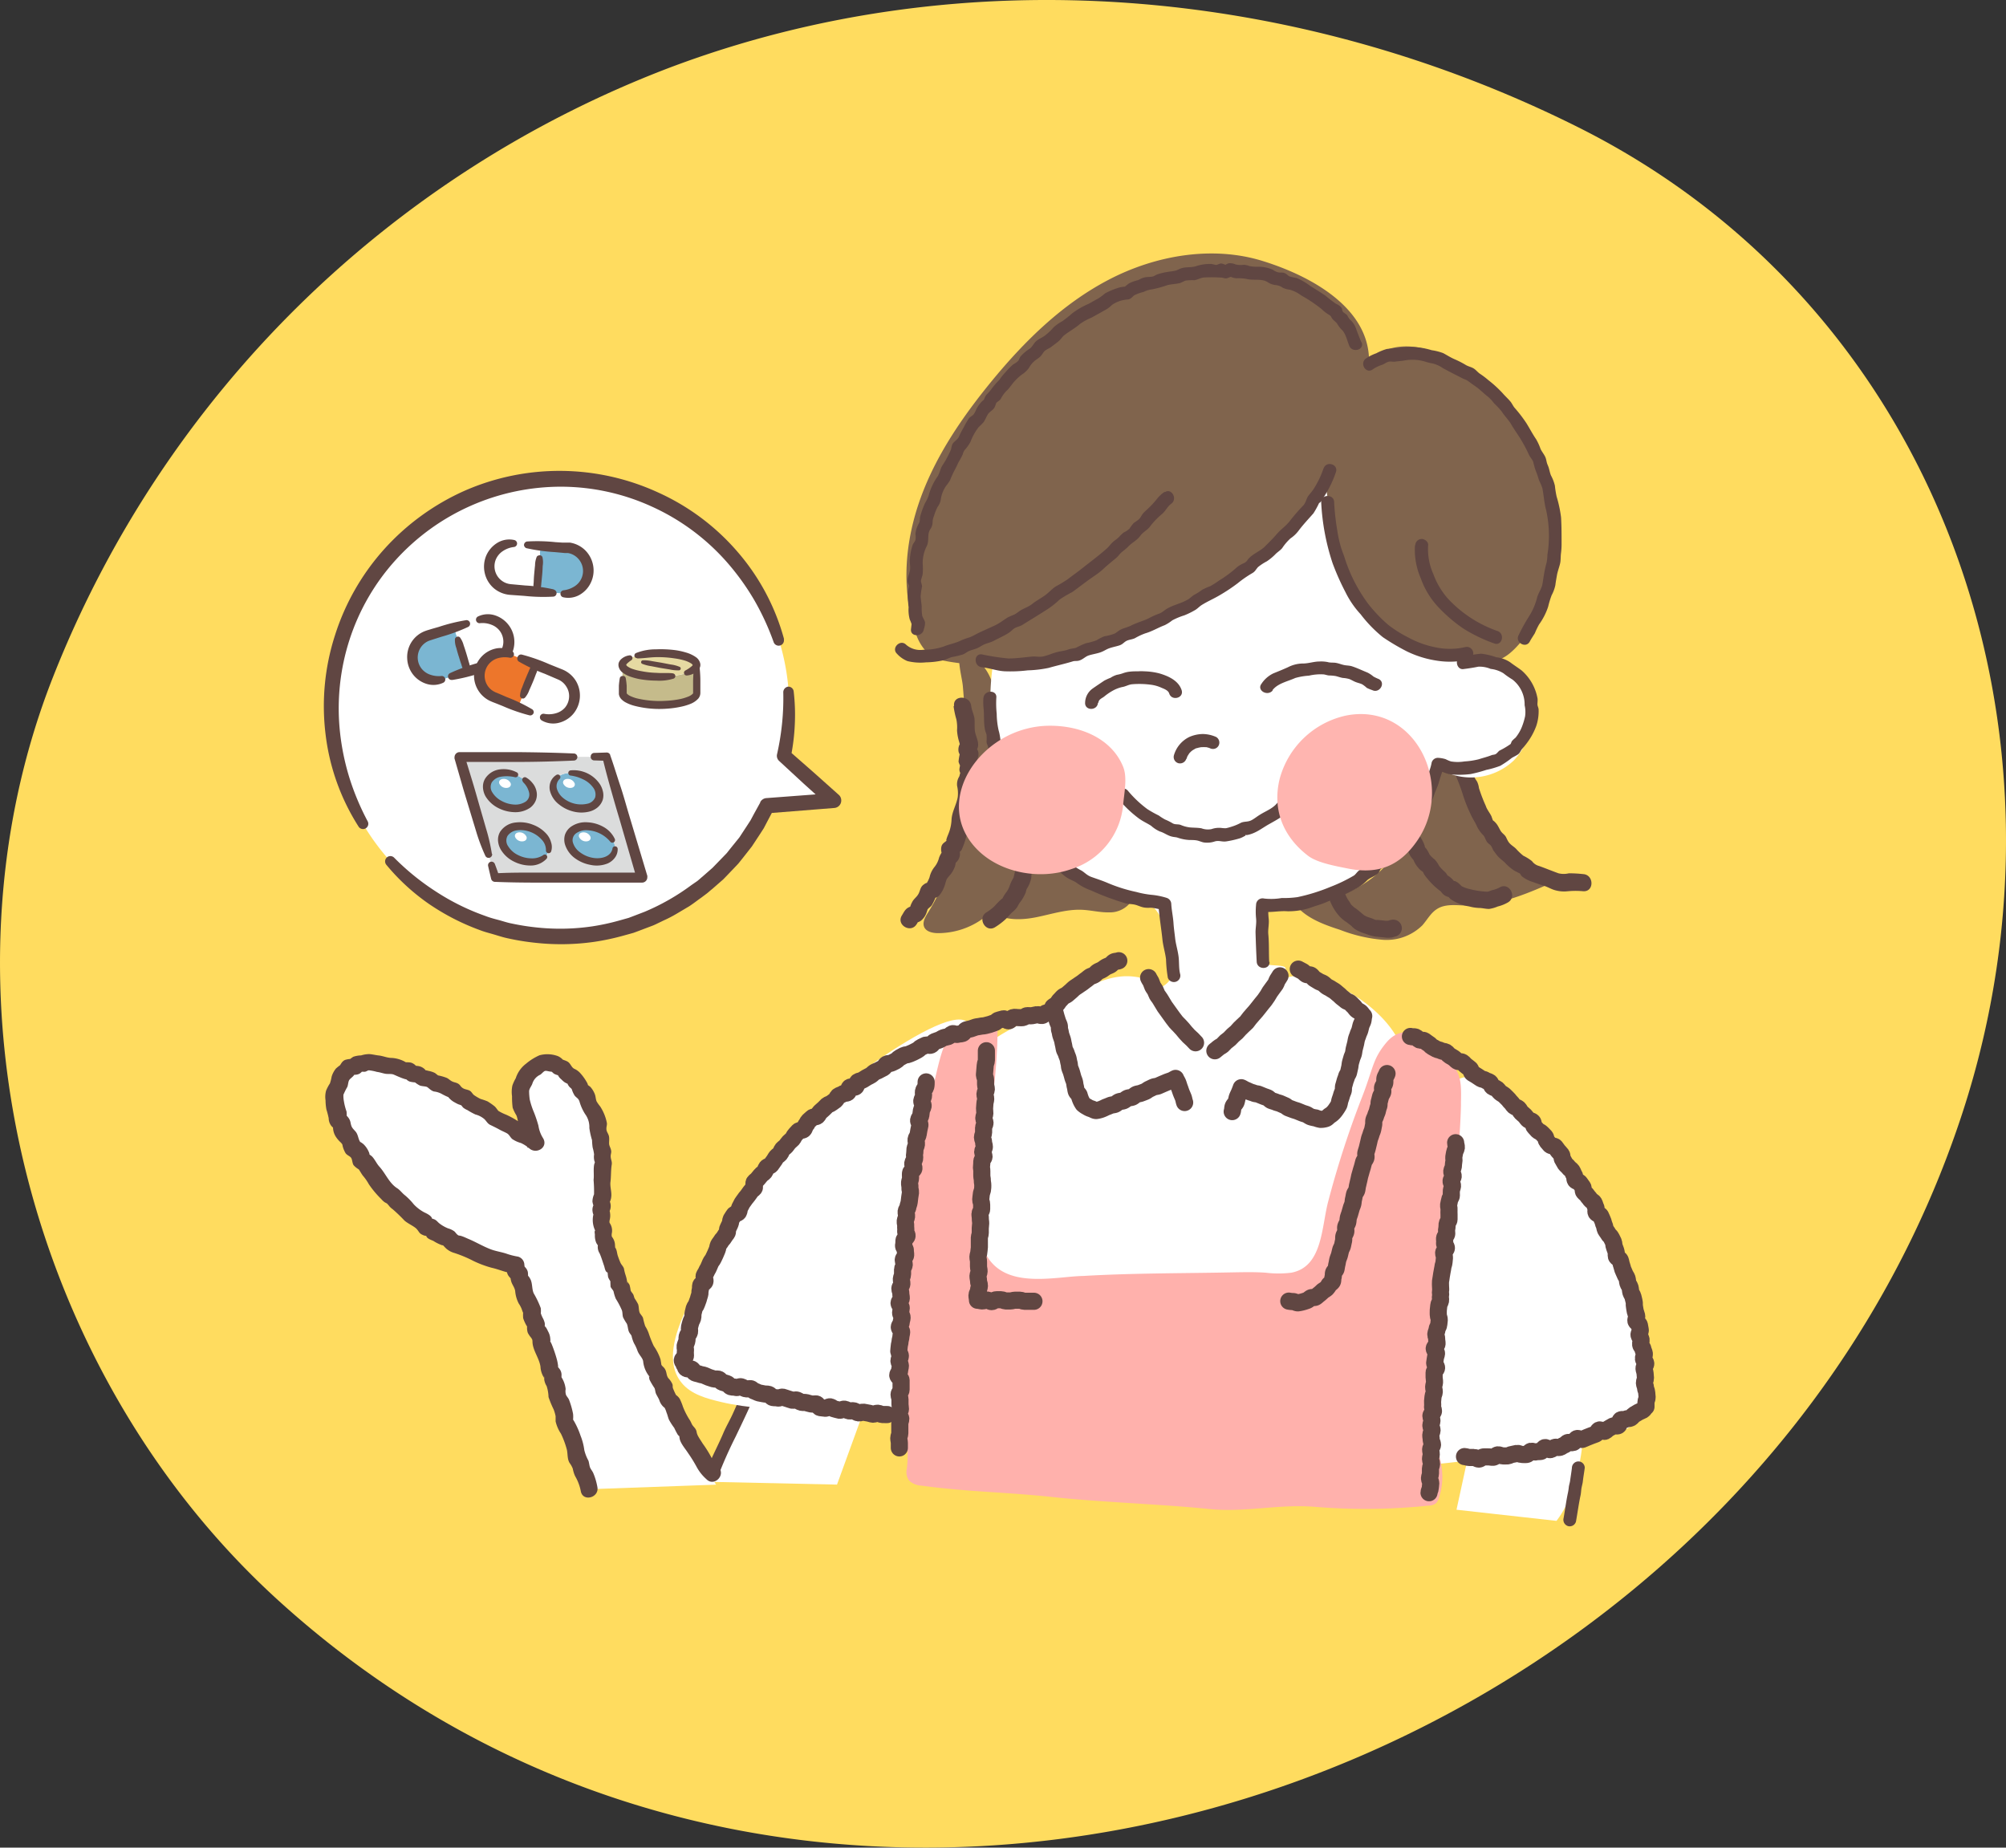 <svg xmlns="http://www.w3.org/2000/svg" viewBox="0 0 351.3 323.55"><rect x="0" y="0" width="351.3" height="323.55" fill="#333333" stroke="none"/><defs><style>.cls-1{isolation:isolate;}.cls-2{fill:#ffdc5f;}.cls-3{fill:#80644d;}.cls-4{fill:#604642;}.cls-5{fill:#fff;}.cls-6{fill:#ffb5b0;mix-blend-mode:multiply;}.cls-7{fill:#ffb1ac;}.cls-8{fill:none;stroke:#604642;stroke-linecap:round;stroke-linejoin:round;stroke-width:3px;}.cls-9{fill:#7bb6d2;}.cls-10{fill:#dbdcdc;}.cls-11{fill:#ed762b;}.cls-12{fill:#c5bb8b;}.cls-13{fill:#e6daa2;}</style></defs><g class="cls-1"><g id="レイヤー_2" data-name="レイヤー 2"><g id="デザイン"><path class="cls-2" d="M48.63,280.16C5,240.43-12.37,173.27,9.35,118.39A187.94,187.94,0,0,1,117.13,11.9C168.94-7.7,227.26-2.3,276.43,22.31c63.62,31.85,88.95,106.08,67.25,172.55C304.91,313.63,145.26,368.12,48.63,280.16Z"/><path class="cls-3" d="M169.07,137.64c-.54,7.78-2.43,15.6-6.57,22.2-.48.76-1,1.68-.65,2.5s1.48,1.07,2.41,1.07a13.42,13.42,0,0,0,9.34-3.78c2.2,1.59,5.18,1.53,7.84,1s5.3-1.42,8-1.31c1.58.06,3.14.48,4.73.45a4.58,4.58,0,0,0,4-2,34.07,34.07,0,0,1-23.72-31.66c-.09-3.57,0-6.76-2.39-9.63-.93-1.11-3.17-4-3.94-1.94-.48,1.28.39,4.26.5,5.65.17,2,.32,4,.42,6A94,94,0,0,1,169.07,137.64Z"/><path class="cls-3" d="M240.77,153.38a20,20,0,0,1-14.35,4.45c1.79,2.76,5.14,4,8.25,5a26.7,26.7,0,0,0,7.43,1.74,8.92,8.92,0,0,0,7-2.54c.87-1,1.47-2.17,2.56-2.85,1.43-.92,3.28-.66,5-.6,5.63.2,11-2.15,16.13-4.46a40.33,40.33,0,0,1-8.64-4.38,13.45,13.45,0,0,1-5.47-7.77c-.4-1.92-.27-4.07-1.45-5.64-.92-1.22-4.41-3.07-5.83-2-1.24,1-1.9,5.36-2.52,6.87C247,145.81,244.57,150.23,240.77,153.38Z"/><path class="cls-4" d="M167,123.69a14.79,14.79,0,0,0,.48,2.27,7,7,0,0,1,.12,1.94A8.6,8.6,0,0,0,168,130a3.31,3.31,0,0,0,.12.42q.13.42.09-.3a1.75,1.75,0,0,0-.32.69,2,2,0,0,0,0,.91l.19.45c.11.35.16.24.16-.34-.18-.17-.39,1.48-.37,1.58s.33.94.26.48c0,.31-.15.68-.11,1s.2.56.25.85c-.13-.72-.15-.08-.29.25a2.58,2.58,0,0,0-.37,1.62,5.77,5.77,0,0,1,.11,2c-.24,1.34-1,2.52-1.08,3.89a7.43,7.43,0,0,1-.33,1.92c-.11.35-.25.69-.38,1,0,0-.48,1.22,0,.6-.34.48-.87.55-1.06,1.21a2.16,2.16,0,0,0,0,1c0,.14.19.85.2.43l.44-1.06a4.15,4.15,0,0,0-1.06,1.61,4.18,4.18,0,0,1-.85,1.68,4.4,4.4,0,0,0-.81,1.72,5.19,5.19,0,0,1-.47,1c.35-.11.35-.11,0,0a1,1,0,0,0-.45.22c-.72.45-.66,1-1,1.66s-.85.88-1.15,1.53a3.28,3.28,0,0,0-.33.82c-.16.31-.06.26.29-.15a1.69,1.69,0,0,0-.43.15c-.73.31-.93.87-1.32,1.49-1,1.65,1.58,3.16,2.59,1.52a1.58,1.58,0,0,0,.21-.38c.13-.25.05-.21-.25.11a2.31,2.31,0,0,0,.79-.34,3.17,3.17,0,0,0,1-1.45c.05-.13.18-.54.17-.53.19-.27.54-.45.74-.74a8.72,8.72,0,0,0,.85-1.93l-.69.89c.33-.25.77-.31,1.09-.61a4.5,4.5,0,0,0,.82-1.32c.27-.54.33-1.11.56-1.62a9,9,0,0,1,.67-.82,5.4,5.4,0,0,0,.74-1.33c.1-.29.11-.55.19-.86-.06.25-.23.34.08.05a2,2,0,0,0,.62-1.3,2,2,0,0,0-.08-.68c0-.12-.16-.67-.17-.33l-.44,1.06c.3-.35.75-.5,1-.93a13.27,13.27,0,0,0,.76-2.17,8.1,8.1,0,0,0,.53-2,6.25,6.25,0,0,1,.29-2,11,11,0,0,0,.87-3.7c0-.61-.24-1.29-.21-1.85,0,.81.26-.2.31-.31a5.42,5.42,0,0,0,.32-.69,3.28,3.28,0,0,0-.17-1.51c0-.19.35-1.22-.08-1.61-.11-.34-.15-.23-.11.34l.16-.22a2.21,2.21,0,0,0,.27-1,1.51,1.51,0,0,0-.24-.86c-.07-.26-.12-.23-.14.09s-.07.34.08,0c.67-1.14-.26-2.31-.35-3.46-.05-.64,0-1.29-.05-1.94s-.49-1.5-.58-2.29c-.22-1.9-3.22-1.92-3,0Z"/><path class="cls-4" d="M178,148.45c0,.61.1,1.23.13,1.84a4.8,4.8,0,0,1-.26,1.63,15.58,15.58,0,0,1-.39,1.8,7.39,7.39,0,0,0-.66,1.39,3.82,3.82,0,0,1-.68,1.25,8.35,8.35,0,0,0-.47.74c-.13.25,0,.16-.23.3a14.39,14.39,0,0,0-1.29,1.3,8.64,8.64,0,0,1-1.41,1.08c-1.63,1-.13,3.62,1.52,2.59a12,12,0,0,0,1.77-1.33c.42-.38.87-.95,1.22-1.27a4.83,4.83,0,0,0,.84-.85c.16-.25.28-.53.45-.78a7.41,7.41,0,0,0,1.1-1.88,3.87,3.87,0,0,1,.15-.56,5.71,5.71,0,0,0,.47-.88,5.34,5.34,0,0,0,.32-1c.07-.34,0-.65.15-1a7.62,7.62,0,0,0,.4-2.21c0-.71-.08-1.44-.13-2.16a1.5,1.5,0,0,0-3,0Z"/><path class="cls-4" d="M232.8,157.44a8.8,8.8,0,0,0,1.91,3.17,8.7,8.7,0,0,0,.8.68l.3.2s.27.2.13.09c.27.22.58.43.84.67-.15-.14,0,.05.08.1a4.33,4.33,0,0,0,.47.38,7.08,7.08,0,0,0,1.76.77,9.34,9.34,0,0,0,1.8.52c.55.06,1.07.09,1.73.17a3.36,3.36,0,0,0,.95,0c.31,0,.6-.16.9-.22a1.5,1.5,0,0,0-.79-2.89c-.19,0-.38.1-.57.16.22-.07,0,0-.14,0l-.35,0c-.59-.08-.91-.1-1.47-.15a.68.68,0,0,1-.25,0c-.31-.12-.61-.27-.93-.36l-.46-.15-.31-.14s-.36-.21-.17-.06c-.38-.28-.67-.57-1-.82a7.85,7.85,0,0,0-.73-.56s-.25-.17-.15-.09l-.15-.15-.32-.29c-.07-.07-.15-.21-.06-.06l-.3-.5a4.91,4.91,0,0,1-.66-1.17,1.54,1.54,0,0,0-1.84-1,1.52,1.52,0,0,0-1,1.85Z"/><path class="cls-4" d="M245.34,146.18a8.64,8.64,0,0,0,.54,1.47,7.09,7.09,0,0,1,.73,1.35,3.52,3.52,0,0,0,.79,1.44c.29.35,0-.08.19.29a3.83,3.83,0,0,0,.49.86,6.22,6.22,0,0,0,.57.68c.19.19.48.33.64.53-.18-.23.1.29.13.34a6.51,6.51,0,0,0,.55.72,12.37,12.37,0,0,0,2.24,2.16c.13.08.13.07,0-.05l.25.32a2.16,2.16,0,0,0,.66.58c.12.07.7.29.6.22s.24.3.3.35a7.9,7.9,0,0,0,3.26,1.29A8,8,0,0,0,259,159c.6,0,1.18.18,1.79.17a6,6,0,0,0,1.51-.43,6.74,6.74,0,0,0,1.81-.73c1.64-1,.14-3.61-1.51-2.59a4.74,4.74,0,0,1-1.24.45c-.6.17-.62.32-1.15.27a14.56,14.56,0,0,1-2.87-.46,5.81,5.81,0,0,1-1.31-.46c-.15-.09-.48-.49-.74-.66s-.5-.31-.65-.27-.16,0,.12.19l-.12-.17a3.85,3.85,0,0,0-1.13-1c-.21-.15.16.31-.09-.14a2.69,2.69,0,0,0-.46-.55,7.11,7.11,0,0,1-.94-1,5.14,5.14,0,0,0-.76-1.1,5.05,5.05,0,0,1-.91-.88,6.78,6.78,0,0,0-.56-1s-.37-.43-.29-.28,0-.34-.06-.41a5.6,5.6,0,0,0-.77-1.45,5.09,5.09,0,0,1-.47-1.13c-.59-1.83-3.49-1-2.89.79Z"/><path class="cls-4" d="M254.56,135a33.21,33.21,0,0,1,1.54,3.88,25,25,0,0,0,1.41,3.63c.32.78.83,1.45,1.15,2.23a5.73,5.73,0,0,0,1.13,1.55c.27.34.36.75.59,1.1s.54.46.74.74.28.6.43.82.43.58.65.87c.46.57,1.05.9,1.52,1.43a8.55,8.55,0,0,0,1.59,1.29c.09,0,1.11.61.74.31.2.16.31.46.51.64a5.84,5.84,0,0,0,2,1c.65.26,1.26.44,1.92.66s1.24.59,1.92.76a5.74,5.74,0,0,0,2.18.16,15,15,0,0,1,2.68,0c1.93.13,1.92-2.87,0-3a23.32,23.32,0,0,0-2.51-.14,3.87,3.87,0,0,1-1.82,0c-1.14-.41-2.25-.87-3.39-1.28a2.22,2.22,0,0,1-1.25-.85,8.24,8.24,0,0,0-1.52-.95,10.42,10.42,0,0,1-1.27-1.21c-.5-.49-.94-.65-1.35-1.25a6.8,6.8,0,0,1-.39-.76c-.23-.45-.58-.61-.87-1s-.54-1.12-1-1.58a2.11,2.11,0,0,0-.45-.39c-.28-.23-.26-.16.08.21,0,0-.33-.9-.32-.9-.3-.64-.79-1.18-1-1.84A28.13,28.13,0,0,1,259,138a3.68,3.68,0,0,0-.34-1.16,6,6,0,0,1-.51-.85c-.23-.56-.41-1.15-.64-1.71a1.55,1.55,0,0,0-1.85-1.05,1.51,1.51,0,0,0-1.05,1.84Z"/><path class="cls-5" d="M151.36,246.83l-15.78-9.9s-8.18,16.16-11,22.57l22,.48Z"/><path class="cls-5" d="M258.81,247.17l18.61.79s.19,11.91-4.84,18.37l-17.51-1.95Z"/><path class="cls-4" d="M129.89,244c-.49,1.18-1,2.34-1.53,3.51s-1.16,2.23-1.66,3.38c-1,2.38-2.28,4.66-3.15,7.11-.49,1.37,1.69,2,2.17.6a74.5,74.5,0,0,1,3.1-7c1.12-2.34,2.24-4.65,3.24-7a1.13,1.13,0,0,0-.78-1.38,1.16,1.16,0,0,0-1.39.79Z"/><path class="cls-4" d="M275.28,257.07c-.09.74-.21,1.46-.31,2.2-.05.38-.18.74-.23,1.12a9.13,9.13,0,0,1-.15,1c-.32,1.47-.5,3-.77,4.47a1.16,1.16,0,0,0,.79,1.39,1.14,1.14,0,0,0,1.38-.79c.28-1.54.48-3.1.81-4.63.09-.43.09-.88.17-1.3s.19-.76.23-1.16c.09-.78.23-1.55.33-2.33a1.12,1.12,0,0,0-1.12-1.12,1.15,1.15,0,0,0-1.13,1.12Z"/><path class="cls-5" d="M176.07,136.69c-4.5-11.28-3-24.3,2.66-35.1S194,82.11,204.91,76a51.92,51.92,0,0,1,16.94-6.39c6-1,12.44-.39,17.8,2.39,7.32,3.8,11.87,11.29,13.76,19s1.49,15.75,1.07,23.66a13.06,13.06,0,0,1,12.11,5.89,10.55,10.55,0,0,1-1.53,12.66,10.9,10.9,0,0,1-13.13,1.34A28.16,28.16,0,0,1,241,151.84a31,31,0,0,1-20.32,5.9c.84,3.76.45,6.87.53,10.71,0,.93,4,.27,3.93,1.19-.26,9.11-5.74,20.47-10.13,28.57a7.54,7.54,0,0,1-2.3,2.89c-3,2-7.2-.47-9.4-3.31-4.87-6.25-.89-16.49-.24-24.25.08-1,2-1,2.17-3.18.27-4.44-1.64-11.81-4.79-12.36-7.45-1.3-13.36-5.67-18.24-11.28A35.37,35.37,0,0,1,176.07,136.69Z"/><path class="cls-3" d="M207.2,106.7c-11.44,5.57-16.15,8.78-28.95,9.93-2.4.22-13.14-.31-15.1-1.66a8.45,8.45,0,0,1-2.91-4.55c-2.48-7.54-1.71-15.8,1-23.26S168.54,73,173.66,66.75c5.75-7,12.37-13.53,20.55-17.79s18.15-6,27-3.23S239.63,54.08,239.75,63c5.8-4.69,12.69-1.55,18.88,2.64s9.81,11.08,11.87,18a33.42,33.42,0,0,1,.55,19.38,25.06,25.06,0,0,1-4.61,9.3c-3,3.55-4.91,4.15-9.65,3.32-7.67-1.34-14.63-3.78-19-10a29.37,29.37,0,0,1-4.33-10.4,23.24,23.24,0,0,1-.62-5c0-1.1-.39-3.23-.74-5.71-1.71,2-3,4.52-4.67,6.61a53.09,53.09,0,0,1-5.91,6.09A64.25,64.25,0,0,1,207.2,106.7Z"/><path class="cls-4" d="M172.22,122.18a11.13,11.13,0,0,0,.06,2.16c.07,1.08,0,2.27.19,3.33.06.36.22.69.3,1a8.34,8.34,0,0,1,0,1.22c0,.36.23.63.29,1a12.19,12.19,0,0,0,.16,1.44,20.7,20.7,0,0,1,.5,2.68c.13.85.61,1.64.79,2.49s.68,1.59.9,2.44a11.13,11.13,0,0,0,1.22,2.21,18.4,18.4,0,0,0,1.29,2.29c.48.64.9,1.33,1.36,2a39.53,39.53,0,0,0,3.35,3.84,13.77,13.77,0,0,0,1.86,1.44c.73.56,1.36,1.24,2.1,1.79s1.37.67,2,1.12a9.56,9.56,0,0,0,2.45,1.29,46.42,46.42,0,0,0,6.12,2.28c.54.13,1.11.1,1.65.24s1,.4,1.6.49,1,0,1.47.06a14.09,14.09,0,0,1,1.82.41l-.83-1.08c.11,2.07.49,4.15.7,6.2.12,1.17.49,2.3.63,3.47a23.69,23.69,0,0,0,.32,3.25,1.13,1.13,0,0,0,2.17-.6c-.3-1.12-.14-2.23-.33-3.38-.15-1-.45-1.94-.56-2.92s-.23-1.76-.29-2.65c-.07-1.14-.33-2.25-.39-3.37a1.16,1.16,0,0,0-.82-1.09,12.78,12.78,0,0,0-2.74-.54,16.27,16.27,0,0,1-2.56-.49,27.42,27.42,0,0,1-5.14-1.63c-.89-.38-1.82-.67-2.73-1s-1.24-.91-2-1.25a21.5,21.5,0,0,1-4.05-3,19.87,19.87,0,0,1-3.34-3.27,14.72,14.72,0,0,1-1.22-1.74c-.42-.73-1-1.38-1.37-2.14s-.78-1.53-1.23-2.29a20.18,20.18,0,0,1-.87-2.13c-.35-.8-.43-1.66-.79-2.47a9.31,9.31,0,0,1-.43-1.82c-.12-.55-.29-1.12-.39-1.68s0-.87-.07-1.3c-.19-.86-.22-1.69-.48-2.55a14,14,0,0,1-.34-2.92,17.65,17.65,0,0,1-.07-2.81c.17-1.43-2.09-1.42-2.25,0Z"/><path class="cls-4" d="M222.27,168.46c-.09-1.63,0-3.24-.16-4.86-.08-.87.16-1.73.08-2.61a13.8,13.8,0,0,1-.06-2.49l-1.43,1.08c1.61.34,3.15-.12,4.78,0a12.23,12.23,0,0,0,4.57-.82c.75-.24,1.45-.45,2.18-.76s1.6-.7,2.38-1a24.31,24.31,0,0,0,3.28-1.61,8.55,8.55,0,0,0,1.59-1.29c.57-.46,1.34-.67,1.86-1.16.22-.19.3-.57.47-.74s.45-.22.62-.35c.61-.48,1-1.16,1.51-1.67s1.05-.69,1.42-1.36a24.46,24.46,0,0,1,1.75-2.2c.38-.55.63-1.2,1-1.76a7.59,7.59,0,0,0,1.21-1.82c.26-.76.87-1.2,1.12-1.94s.52-1.3.75-2,.62-1.43.83-2.22c.25-.94.63-1.81.8-2.77l-1.08.83c.83.11,1.53.6,2.41.68a16.11,16.11,0,0,0,3.4-.07,23,23,0,0,0,2.74-.73,15.36,15.36,0,0,0,2.46-.72,17.37,17.37,0,0,0,2-1.37c.36-.22.78-.4,1.11-.64s.42-.59.68-.92a14.16,14.16,0,0,0,1.21-1.54,11.46,11.46,0,0,0,1.29-2.51,8.08,8.08,0,0,0,.41-2.84c0-.29-.17-.58-.2-.85s.07-.76,0-1.16a8.51,8.51,0,0,0-2.76-4.85c-.65-.5-1.34-.92-2-1.43a5.39,5.39,0,0,0-2.44-.89,12.4,12.4,0,0,0-2.66-.63,28.46,28.46,0,0,0-3.14.5l.57,2.1.46-.22c1.3-.63.16-2.57-1.14-2l-.45.22c-1,.47-.54,2.23.56,2.1.9-.11,1.76-.24,2.63-.42a5,5,0,0,1,2.18.39,5.25,5.25,0,0,1,2.24.77c.51.41,1,.74,1.58,1.1A5.54,5.54,0,0,1,267,123.5a5.27,5.27,0,0,1,.08,1.94,11.73,11.73,0,0,1-.52,1.75,7.23,7.23,0,0,1-1.16,2,4.84,4.84,0,0,0-.62.58c-.09.12-.18.46-.25.53a14.36,14.36,0,0,1-1.94,1.15c-.22.16-.42.47-.65.6s-.49.11-.69.18c-.75.3-1.51.48-2.28.73a13.38,13.38,0,0,1-2.5.38,7.25,7.25,0,0,1-2.37,0,5.77,5.77,0,0,1-.92-.39,5.25,5.25,0,0,0-1.37-.24,1.13,1.13,0,0,0-1.09.82c-.16.94-.56,1.84-.8,2.77a7.73,7.73,0,0,1-.53,1.44c-.18.36-.21.74-.36,1.09s-.47.58-.6.95a5.4,5.4,0,0,0-.09.58c.17,0,.12.08-.17.2a7.29,7.29,0,0,0-.72,1.21c-.1.24-.14.62-.26.83s-.45.42-.6.61a10.94,10.94,0,0,0-.91,1.41,21.83,21.83,0,0,1-1.86,2.44c-.12.17-.31.7-.38.78-.24.27-.76.49-1,.76a22.72,22.72,0,0,1-1.79,1.75,5.21,5.21,0,0,0-.69.72c0,.3-.1.37-.17.21-.18.08-.36.15-.53.24a12.12,12.12,0,0,0-1.36,1c-.29.24-.49.59-.79.8a27.53,27.53,0,0,1-4.15,2,32.2,32.2,0,0,1-5.73,1.78,17.1,17.1,0,0,1-2.77.16,10.91,10.91,0,0,1-3.07.09,1.14,1.14,0,0,0-1.42,1.09,11.83,11.83,0,0,0,0,2.38c.1.89-.12,1.72-.09,2.6.05,1.66.11,3.32.2,5,.08,1.44,2.33,1.45,2.25,0Z"/><path class="cls-4" d="M231.77,82.05a16,16,0,0,1-1.71,3.56c-.3.48-.62.79-.95,1.24s-.4,1.13-.85,1.64A34.08,34.08,0,0,0,226,91.08c-.72,1-1.67,1.57-2.47,2.52-.65.77-1.31,1.38-2,2.09-.89.89-2.2,1.29-3,2.29a1.5,1.5,0,0,1-.75.66,5.38,5.38,0,0,0-1.11.65,21.28,21.28,0,0,1-3.17,2.37,17,17,0,0,1-1.57,1,9.61,9.61,0,0,0-1.43.64,9.3,9.3,0,0,1-1.19.77c-.56.27-.9.75-1.44,1-1.08.61-2.26.84-3.34,1.43-.48.25-.94.71-1.43.92a12.67,12.67,0,0,0-1.58.67c-1.1.62-2.28.86-3.4,1.44-.59.3-1.23.42-1.83.71-.4.19-.74.53-1.08.71a8.59,8.59,0,0,1-1.79.47,8.37,8.37,0,0,0-1.4.71,11.78,11.78,0,0,1-1.85.51,17.54,17.54,0,0,0-1.75.8c-.27.11-1,.15-1.4.32-.61.23-1.28.26-1.93.44-.81.21-1.62.59-2.44.76-.58.11-1.13,0-1.72,0-1.48.13-2.88.35-4.35.35a40.82,40.82,0,0,1-4.65-.72c-1.43-.16-1.42,2.09,0,2.25s2.57.62,3.92.71a24.82,24.82,0,0,0,4.13-.16,20.54,20.54,0,0,0,3.67-.43c1.42-.41,2.86-.72,4.25-1.15.36-.11.73,0,1.14-.15.56-.17,1-.64,1.51-.84s1.4-.33,2.07-.55,1-.5,1.54-.71,1.25-.34,1.85-.53.77-.52,1.21-.77,1.07-.27,1.55-.51a10.91,10.91,0,0,1,1.8-.84c1.19-.34,2.25-1,3.4-1.43a7.49,7.49,0,0,0,1.33-.85,12.07,12.07,0,0,1,2.1-.87,13.43,13.43,0,0,0,1.79-.87c.5-.26.8-.65,1.26-.94,1-.63,2.09-1.09,3.12-1.7a31,31,0,0,0,3.19-2.12,20.13,20.13,0,0,1,2.56-1.77c.51-.29.62-.66,1-1.06a9,9,0,0,1,1.53-1,9.48,9.48,0,0,0,1.43-1.17c.39-.43.88-.69,1.26-1.14A9,9,0,0,1,226,94.28a5.88,5.88,0,0,0,1.44-1.38c.8-1.06,1.69-2,2.57-3A14.49,14.49,0,0,0,231,88.1a1.83,1.83,0,0,0,.35-.27c.25-.35.45-.71.67-1.09a18.69,18.69,0,0,0,1.94-4.09c.44-1.39-1.73-2-2.17-.6Z"/><path class="cls-4" d="M204,86.1a5.65,5.65,0,0,0-1.45,1.35A14.94,14.94,0,0,1,201.11,89c-.32.34-.72.62-1,1s-.37.65-.65.93a11.15,11.15,0,0,1-.92.66,8.56,8.56,0,0,0-.75,1,4.13,4.13,0,0,1-1,.66A6.13,6.13,0,0,0,196,94c-.35.37-.81.63-1.19,1s-.58.67-.92,1c-1.39,1.24-2.86,2.32-4.33,3.49-.84.67-1.72,1.28-2.57,1.94a22.74,22.74,0,0,1-2.07,1.25c-.74.47-1.29,1.15-2,1.64s-1.46.89-2.15,1.44-1.53.77-2.26,1.27a8.75,8.75,0,0,1-.83.57,12.75,12.75,0,0,0-1.26.56c-.75.47-1.41,1-2.2,1.37s-1.82.82-2.75,1.26c-.56.27-1.09.6-1.67.82a14.29,14.29,0,0,0-1.43.51c-1,.52-2.05.66-3.09,1.09a10.59,10.59,0,0,1-3.54.57,3.77,3.77,0,0,1-3.07-.89c-1-1-2.64.58-1.59,1.59a5,5,0,0,0,1.84,1.29,9.5,9.5,0,0,0,3.23.22,15.27,15.27,0,0,0,3-.35c.54-.14,1-.42,1.58-.58a17.31,17.31,0,0,0,1.89-.45c.35-.14.62-.37.95-.54.49-.25,1.06-.34,1.56-.56s.83-.49,1.28-.68,1.08-.33,1.62-.61c.87-.45,1.84-.89,2.67-1.42.37-.25.64-.58,1-.8s.92-.3,1.34-.57c1.48-.93,3-1.83,4.45-2.78a14.18,14.18,0,0,0,2.09-1.67,20.53,20.53,0,0,1,2.22-1.31c.9-.65,1.8-1.35,2.69-2s1.91-1.27,2.69-2,1.55-1.34,2.34-2c.28-.24.46-.52.72-.79s.92-.72,1.33-1.15c.65-.7,1.51-1.07,2.1-1.87s1.29-1,1.81-1.77a13.26,13.26,0,0,1,2.06-2.11c.63-.57.91-1.28,1.59-1.78,1.15-.86,0-2.81-1.14-2Z"/><path class="cls-4" d="M238.4,59.93c-.31-.78-.63-1.55-.91-2.35a3.77,3.77,0,0,0-1.12-1.66,4.62,4.62,0,0,1-.43-.68c-.2-.29-.57-.4-.76-.65s-.07-.44-.26-.71a2.17,2.17,0,0,0-.92-.66,22,22,0,0,1-1.89-1.45c-.86-.59-1.75-1.12-2.63-1.68a10.92,10.92,0,0,0-2.42-1.41,10.88,10.88,0,0,1-1.19-.26c-.35-.15-.57-.5-1-.63s-.73,0-1.07-.11a2.41,2.41,0,0,1-.88-.43,6.05,6.05,0,0,0-2.63-.54,7,7,0,0,1-1.45-.11,3.47,3.47,0,0,0-1-.23,4,4,0,0,1-1.46-.06,2.25,2.25,0,0,0-1.14-.21c-.19,0-.73.3-.62.3a1.9,1.9,0,0,0-.77-.26c-.28,0-.63.23-.83.25s-.72-.18-1.06-.17a7.92,7.92,0,0,0-2.47.38c-.87.3-1.77.09-2.67.4-.32.1-.61.3-.92.38-.49.13-1.05.16-1.56.26a11.67,11.67,0,0,0-1.65.4c-.23.08-.6.33-.77.37-.47.12-1,.05-1.52.18s-.78.35-1.19.49a6.75,6.75,0,0,0-1.48.54,10.3,10.3,0,0,0-1.08.9l.8-.33a5,5,0,0,0-1.9.31,12.66,12.66,0,0,0-2,.86,10.69,10.69,0,0,1-1.27.94c-.55.27-1.07.61-1.62.9a14,14,0,0,0-2.84,1.63,22.15,22.15,0,0,1-1.78,1.42,7.66,7.66,0,0,0-1.52,1.06A10.31,10.31,0,0,1,183,58.76c-.48.37-1.12.6-1.56,1s-.6.92-1.12,1.31a7.18,7.18,0,0,0-1.62,1.38c-.18.25-.21.53-.42.77a3.36,3.36,0,0,1-.83.58,13.22,13.22,0,0,0-1.39,1.41A10.22,10.22,0,0,0,175,66.54a12.68,12.68,0,0,0-1.31,1.5,6.87,6.87,0,0,1-.93,1.07,3.25,3.25,0,0,0-.4.76c-.4.72.16-.14-.39.42a5.79,5.79,0,0,0-1,1.39,4.09,4.09,0,0,1-.46.88c-.23.27-.57.4-.8.66a15.42,15.42,0,0,0-1,1.73,12.25,12.25,0,0,0-.78,1.53c-.27.56-.84.79-1.14,1.3a3.67,3.67,0,0,0-.22.85,12.8,12.8,0,0,1-.74,1.54c-.24.54-.59,1-.87,1.47s-.41,1.26-.79,1.83a10.52,10.52,0,0,0-1.55,3.35A7.6,7.6,0,0,1,162,88.1a15.45,15.45,0,0,0-.87,2.41c-.05.21,0,.4-.05.6-.21,1.25.32-.61-.15.53a4.25,4.25,0,0,0-.61,1.91,3.31,3.31,0,0,1,0,1c-.09.3-.38.58-.5.89a9.77,9.77,0,0,0-.48,2.52c-.06.68.14,1.33,0,2s-.5,1.29-.39,2c0,0,.23.67.22.54,0,.37-.2.91-.22,1.29a24.26,24.26,0,0,0,.17,2.55,6.37,6.37,0,0,0,.2,2.14,6.19,6.19,0,0,1,.32.81s-.07.61-.1.87c-.17,1.44,2.08,1.42,2.25,0A3.28,3.28,0,0,0,162,109c-.08-.42-.39-.79-.5-1.2a8.71,8.71,0,0,1-.09-1.62c-.05-.59-.15-1.19-.18-1.78a13.07,13.07,0,0,1,.24-1.68c0-.34-.2-.74-.19-1s.27-.87.31-1.27a10.86,10.86,0,0,0,0-1.71,6.49,6.49,0,0,1,.73-3.15c.45-1,0-2,.6-2.92a2.12,2.12,0,0,0,.4-1.23,2.93,2.93,0,0,1,.25-1.1,8.68,8.68,0,0,1,.63-1.58,2.93,2.93,0,0,0,.56-1.32,5.47,5.47,0,0,1,.93-2.36,9,9,0,0,0,.67-.95,19.47,19.47,0,0,1,.82-1.8c.26-.45.46-.93.69-1.4a15.28,15.28,0,0,0,.74-1.38,1.83,1.83,0,0,1,.35-.77,6.56,6.56,0,0,0,1-1.42,9.77,9.77,0,0,1,1.46-2.6,8.84,8.84,0,0,0,.86-.87c.28-.43.45-.89.71-1.32s.79-.67,1.11-1.11c.19-.26.3-.8.41-.94s.55-.36.75-.67a5.61,5.61,0,0,1,1-1.4c.59-.53.94-1.21,1.51-1.78a8.21,8.21,0,0,1,1.33-1.18,4.11,4.11,0,0,0,1.11-1.09,4.22,4.22,0,0,1,1-1.22c.34-.26.7-.48,1-.77s.5-.76.8-1,.83-.45,1.11-.67c.44-.36.92-.67,1.34-1.05s.55-.69.88-.95c.87-.7,1.92-1.24,2.78-2a9.63,9.63,0,0,1,2-1.1c.91-.5,1.81-1,2.72-1.52a5.1,5.1,0,0,0,.89-.72,5.62,5.62,0,0,1,1.56-.75,6.41,6.41,0,0,1,1.3-.21c.53-.12.67-.46,1.08-.75a8.1,8.1,0,0,1,1.61-.57,4.18,4.18,0,0,1,1.48-.45,19.37,19.37,0,0,0,2.75-.76c.65-.14,1.32-.17,2-.31.42-.09.74-.34,1.15-.47a9.32,9.32,0,0,1,1.5-.06c.54-.08,1-.37,1.57-.47a25.54,25.54,0,0,1,2.9,0c.39,0,.31,0,.79.12s.74-.16,1.19-.25-.49-.11.21.12a2.56,2.56,0,0,0,.78.14,8.21,8.21,0,0,1,1.72.12c1.18.31,2.59-.12,3.66.55a3.15,3.15,0,0,0,1.52.53,2.63,2.63,0,0,1,1.15.46,3.7,3.7,0,0,0,1.22.34,6,6,0,0,1,2,1,26.28,26.28,0,0,1,3.56,2.38,7.12,7.12,0,0,0,1.09.88c.49.3.47.26.69.66s.63.62.94,1a4.9,4.9,0,0,0,.8,1.07c.68.58,1,2,1.33,2.82.53,1.33,2.71.75,2.17-.6Z"/><path class="cls-4" d="M231.37,87.88a39.94,39.94,0,0,0,2,10.75,43.6,43.6,0,0,0,2.26,5.08,16.25,16.25,0,0,0,2.66,3.87,23.09,23.09,0,0,0,3.88,4,38.84,38.84,0,0,0,4.23,2.5,18.1,18.1,0,0,0,5.27,1.62,14.28,14.28,0,0,0,5.6-.23,1.13,1.13,0,0,0-.6-2.17,11.94,11.94,0,0,1-5.22.07,16.78,16.78,0,0,1-4.85-1.75,21,21,0,0,1-3.54-2.24,26.46,26.46,0,0,1-3.39-3.55,27.24,27.24,0,0,1-4.2-8.18c-.23-.69-.49-1.3-.69-2a21.47,21.47,0,0,1-.57-2.62,43.55,43.55,0,0,1-.57-5.09c0-1.44-2.29-1.45-2.25,0Z"/><path class="cls-4" d="M247.8,95.46a12.33,12.33,0,0,0,1,5.77,14.35,14.35,0,0,0,2.95,4.94,26.48,26.48,0,0,0,4.46,3.86,26.83,26.83,0,0,0,5.47,2.65c1.35.5,1.94-1.67.59-2.17a21.57,21.57,0,0,1-8.74-5.72A13.58,13.58,0,0,1,251,100.5a10.66,10.66,0,0,1-.9-5c.08-.6-.58-1.12-1.13-1.12a1.14,1.14,0,0,0-1.12,1.12Z"/><path class="cls-4" d="M240.39,64.69A6.06,6.06,0,0,1,242,63.9c.39-.13.8-.46,1.16-.55s.73,0,1,0c.6-.09,1.2-.12,1.82-.23a7.72,7.72,0,0,1,3.51.18,9.88,9.88,0,0,0,1.4.35,5.35,5.35,0,0,1,1.8.82c1.11.61,2.27,1.19,3.4,1.77.34.18.66.25.91.42.46.33.91.67,1.39,1,.79.53,1.45,1.25,2.2,1.82a6.41,6.41,0,0,1,1.06,1.15,14.42,14.42,0,0,1,1.36,1.46c.51.81,1.2,1.44,1.68,2.29s1.21,1.82,1.76,2.76a26.23,26.23,0,0,1,1.32,2.52c.2.43.57.78.74,1.23a11.88,11.88,0,0,0,.43,1.52,16.36,16.36,0,0,1,.57,1.67,12.71,12.71,0,0,1,.59,1.38c.26,1.29.33,2.65.68,3.93a20.86,20.86,0,0,1,.21,7.76,7.33,7.33,0,0,1-.15,1.41,19.2,19.2,0,0,0-.46,2.1c-.11.58-.17,1.19-.29,1.76-.17.74-.68,1.43-.89,2.17a11.26,11.26,0,0,1-1.45,3.38,33.15,33.15,0,0,0-1.8,3.25c-.68,1.27,1.26,2.41,1.95,1.13.27-.51.61-1,.89-1.46a14.44,14.44,0,0,1,.74-1.54,11.3,11.3,0,0,0,1.59-3.11,16.08,16.08,0,0,1,.61-2,6.67,6.67,0,0,0,.65-1.76c.07-.58.17-1.12.27-1.69.13-.78.42-1.45.58-2.2.11-.55.06-1.15.14-1.71a13.33,13.33,0,0,0,.1-1.79c0-1.48,0-3-.09-4.5a21.65,21.65,0,0,0-.78-3.64,17.46,17.46,0,0,1-.3-1.9,7.37,7.37,0,0,0-.69-1.8c-.24-.59-.29-1.19-.55-1.77s-.22-.91-.41-1.38-.63-1-.86-1.48a9.47,9.47,0,0,0-.77-1.69c-.62-.91-1.12-1.87-1.7-2.81a23.75,23.75,0,0,0-2.08-2.71c-.29-.35-.45-.77-.75-1.12-.42-.5-.9-.92-1.32-1.41a20.43,20.43,0,0,0-2.52-2.31,14.38,14.38,0,0,0-1.48-1.12c-.4-.27-.68-.67-1.1-.93s-.93-.34-1.38-.61a15.7,15.7,0,0,0-1.95-1c-.72-.31-1.34-.72-2-1.07a9.5,9.5,0,0,0-2-.51,13.19,13.19,0,0,0-4.46-.57l-3.41.35a9.57,9.57,0,0,0-1.86.76,7.45,7.45,0,0,0-1.78.9c-1.19.81-.06,2.76,1.14,1.94Z"/><path class="cls-4" d="M192.37,123.06c0-.58.62-.78,1-1.08a9.58,9.58,0,0,1,1.45-1,6.25,6.25,0,0,1,1.67-.66c.64-.09,1.17-.46,1.83-.5a15.32,15.32,0,0,1,3.45.12,6.39,6.39,0,0,1,1.66.51c.48.2,1.16.45,1.33,1,.45,1.37,2.62.79,2.17-.6-.55-1.68-2.35-2.48-3.95-2.94a11.78,11.78,0,0,0-2.57-.35,8,8,0,0,0-1.09,0c-.46,0-.92,0-1.39.05a5,5,0,0,0-1.2.26,6.06,6.06,0,0,1-1.13.3,4.17,4.17,0,0,0-1.11.52,9.39,9.39,0,0,0-1.12.51c-.65.44-1.33.89-2,1.36a3.12,3.12,0,0,0-1.34,2.49c-.08,1.45,2.17,1.45,2.25,0Z"/><path class="cls-4" d="M222.83,120.88c.92-1.22,2.63-1.53,4-2.15a11.26,11.26,0,0,1,2.4-.41,8.89,8.89,0,0,1,2.41-.23c.39,0,.75.18,1.14.2a7.19,7.19,0,0,1,1.13.1c.42.1.83.26,1.25.33a5.34,5.34,0,0,1,1.13.19c.41.16.77.4,1.18.55s.74.21,1.09.38a5.2,5.2,0,0,1,.8.62,7,7,0,0,0,.95.39c1.29.65,2.43-1.29,1.14-1.94a7.28,7.28,0,0,1-.93-.44,5,5,0,0,0-1.08-.71c-.88-.35-1.78-.79-2.68-1.08-.48-.15-.95-.12-1.43-.23s-.91-.29-1.38-.37-1,0-1.44-.14a5.84,5.84,0,0,0-1.45-.1c-.94,0-1.92.35-2.85.35a5.86,5.86,0,0,0-2.65.65c-.83.38-1.7.73-2.54,1.07a5.13,5.13,0,0,0-2.11,1.84c-.87,1.15,1.08,2.28,2,1.13Z"/><path class="cls-4" d="M207.78,132.91l.12-.37c0-.12,0-.12,0,0l.09-.18.21-.33.11-.16c-.08.1-.07.1,0,0l.28-.28s.35-.27.15-.13c.2-.14.42-.25.63-.38s.06,0,0,0l.19-.06.39-.1.41-.08c-.11,0-.1,0,0,0h.22a3.53,3.53,0,0,1,.46,0l.22,0c-.11,0-.1,0,0,0l.39.1.2.07a1.23,1.23,0,0,0,.86.11,1.11,1.11,0,0,0,.68-.52,1.14,1.14,0,0,0-.41-1.54,5.94,5.94,0,0,0-2.31-.52,6.09,6.09,0,0,0-2.38.51,5.15,5.15,0,0,0-2.71,3.22,1.13,1.13,0,0,0,.78,1.38,1.15,1.15,0,0,0,1.39-.78Z"/><path class="cls-4" d="M195.94,140a20.25,20.25,0,0,0,3.52,3.34c.69.5,1.43.82,2.13,1.27a5.76,5.76,0,0,0,1.54,1c.63.18,1.13.56,1.76.79s1,.16,1.37.3a7.52,7.52,0,0,0,2.07.4c.41,0,.83,0,1.24.07s.78.26,1.2.35a4.09,4.09,0,0,0,2-.18c.76-.2,1.23.12,2,0a17,17,0,0,0,2.4-.55,4.79,4.79,0,0,0,.82-.4c.13,0,.15-.1.07-.18a1.09,1.09,0,0,0,.44,0c1.5-.31,2.49-1.19,3.79-1.91.73-.41,1.46-.81,2.15-1.28a4.79,4.79,0,0,0,1.36-1.51c.82-1.2-1.13-2.33-1.94-1.14s-2.09,1.59-3.23,2.31c-.48.29-.91.65-1.4.92-.68.38-1.23.2-1.89.47a9.2,9.2,0,0,1-1.8.74,7.2,7.2,0,0,1-.88.23A5.76,5.76,0,0,1,214,145a3.94,3.94,0,0,0-1.83.19,3.24,3.24,0,0,1-1.77-.14c-.68-.12-1.38-.09-2.06-.16a5.78,5.78,0,0,1-1.57-.43c-.54-.19-1,0-1.49-.33a9.69,9.69,0,0,0-1.25-.62,9.83,9.83,0,0,1-1.1-.7,19.33,19.33,0,0,1-2-1.12,19.63,19.63,0,0,1-3.41-3.22c-.94-1.1-2.53.5-1.59,1.59Z"/><path class="cls-6" d="M183.69,127.09c5.73-.06,11.06,2.37,13,7.19.77,1.88.18,4.64,0,6.64a13,13,0,0,1-9.06,11.27c-5.43,1.92-12.11.7-16.14-3.08C162.68,140.82,171.55,127.23,183.69,127.09Z"/><path class="cls-6" d="M248.28,147.09c-3.09,4.58-6.94,6.08-12.26,5-2.08-.42-5.4-1-7-2.27-4.28-3.3-6.23-8-4.93-13.38a15.43,15.43,0,0,1,11.57-11.12C247.75,122.87,254.83,137.38,248.28,147.09Z"/><path class="cls-5" d="M157.53,248.62c-9.08-2.16-22.11-.93-31.18-3.09-2.58-.61-5.35-1.34-7-3.4-2.83-3.45-1.14-8.58.71-12.65,5.4-11.92,11.32-23.88,20.39-33.31,4.77-4.95,31.19-25,29.38-14.76-1,5.45-3.38,15.19-4.7,19.68-2.25,7.65-4.76,16.5-7,24.15C155.54,234,160.09,239.9,157.53,248.62Z"/><path class="cls-5" d="M247.47,256.75c7.7-.66,15.56-1.35,22.67-4.39s15.74,1.6,17.37-6c1.55-7.2-3.6-25.05-7.2-31.47a93.85,93.85,0,0,0-15.2-20.13c-1.95-2-5.36-6.58-8.54-6.13-3.44.5-4.5,5.6-4.95,8.31C248.43,216.39,248.82,237.12,247.47,256.75Z"/><path class="cls-5" d="M209.77,183.44c.14-7-6.71-13.2-13.63-12.42-3.22.36-6.15,2-9,3.55l-9.89,5.53a32.27,32.27,0,0,0-5,3.2c-7.43,6.11-8.13,17-8.25,26.65-.07,6.47.25,13.86,5.21,18,4,3.35,9.73,3.43,15,3.33l24.23-.43c5.78-.1,11.76-.25,17-2.66s9.49-7.1,12.37-12.25,4.64-10.84,6.38-16.48c1.55-5,3.11-10.45,1.48-15.45-2-6.23-9.89-11.59-16.14-13C222.19,169.39,214.85,179.11,209.77,183.44Z"/><path class="cls-7" d="M185.42,223.77c-5.14.45-10.75.5-13.07-4.76-1.29-2.92-1-6.26-.68-9.44,1-10.17,3.29-21,3-31.23-7.77.08-9,2.43-10.63,9.34a242.54,242.54,0,0,0-4.34,24.06,228.54,228.54,0,0,0-1.76,24.37c0,1.42.57,9.83.86,16.3a19,19,0,0,1,0,4.82,2.55,2.55,0,0,0,.3,1.88,1.13,1.13,0,0,0,.22.27,3.52,3.52,0,0,0,2.12.79c8.18,1.11,14.78,1.11,23,2s19.06,1.24,27.14,2.07c6.63.69,12.4-.94,19-.34a108,108,0,0,0,19.53-.23,2.38,2.38,0,0,0,1.34-.4,2.42,2.42,0,0,0,.61-1.15c1.64-5.59-1.08-7.86-.79-13.58.31-6.09.69-12.18,1.07-18.27.76-12.06,3.19-24.53,3.51-36.61,0-.23,0-.46,0-.69.12-4.57-.18-5.47-3.74-9.07-3.08-3.11-6.61-4.56-9.33-1.32-2.47,2.95-2.27,4.53-4.36,9.82a166.46,166.46,0,0,0-5.77,17.81c-1.25,4.51-.95,11.62-6.51,12.66a18.25,18.25,0,0,1-4.49,0c-1.86-.13-3.72-.09-5.58-.06-8.78.18-17.57.12-26.34.63C188.46,223.46,187,223.63,185.42,223.77Z"/><path class="cls-8" d="M201.15,171.2c.11.26.29.48.41.73s.18.53.3.78.32.46.45.71.2.52.33.76.34.45.48.69l.43.71c.15.23.28.48.43.71l.49.68c.15.23.32.45.48.67s.32.46.49.68.33.44.51.66.39.39.58.6.37.41.56.61.34.44.53.64.37.42.56.61.41.38.62.57.37.42.57.6"/><path class="cls-8" d="M195.93,168.24c-.25.12-.59.07-.83.2s-.41.41-.65.55-.52.21-.76.35-.45.33-.69.47-.51.22-.75.37-.4.4-.63.55-.54.19-.77.35-.43.35-.66.51-.44.34-.66.5-.47.31-.69.47-.47.3-.69.47-.41.38-.62.56-.42.36-.63.54-.51.26-.72.44-.38.41-.58.6-.31.48-.51.67-.49.31-.69.5c.07.27.23.53.31.81s.14.54.22.82.17.54.25.81.23.52.31.79,0,.59.1.86.11.56.19.83.19.53.27.8.11.56.18.83.1.57.17.84.26.51.34.79.21.53.29.8.1.56.18.83.06.57.14.84.21.53.29.8.16.55.23.82.2.53.28.8.08.57.16.84.08.56.17.83.4.45.51.71a6.83,6.83,0,0,0,.27.8,4.5,4.5,0,0,0,.41.75,3.1,3.1,0,0,0,.7.48,2.72,2.72,0,0,0,.75.35c.28.08.56.31.85.3a4.07,4.07,0,0,0,.87-.21,7,7,0,0,0,.8-.36c.28-.1.55-.21.81-.32s.56-.09.81-.19.45-.35.71-.45.56-.08.81-.19.46-.34.71-.44.56-.08.81-.19.45-.36.7-.47.55-.11.8-.21.52-.19.77-.3.46-.32.71-.43.5-.25.75-.35.56-.09.81-.2l.75-.33.76-.32c.26-.11.52-.18.78-.28s.49-.27.74-.38c.11.28.3.54.41.82s.18.57.29.85.19.56.3.84.24.56.35.84.13.59.24.87"/><path class="cls-8" d="M227.36,169.71l.74.39c.24.13.42.39.66.53s.61,0,.85.18.37.47.61.61l.71.43c.24.15.52.21.76.36s.42.37.65.53.49.25.72.41.48.28.71.45.42.36.64.53.4.39.62.56.44.34.65.52.53.22.75.4.39.39.6.58.34.45.55.64.5.27.7.46.34.45.54.64c-.08.28-.07.57-.15.85s-.24.52-.32.79-.13.55-.21.82-.23.52-.31.79-.21.53-.28.81-.1.56-.17.83-.14.55-.21.83-.08.56-.15.84-.21.52-.29.8-.16.54-.23.81-.07.57-.14.85-.12.55-.19.83-.29.5-.36.78-.2.53-.27.8-.15.55-.23.82,0,.59-.09.86-.22.53-.29.8-.17.53-.26.8-.1.57-.21.83a6.81,6.81,0,0,1-.45.73,4.72,4.72,0,0,1-.52.66,2.93,2.93,0,0,1-.65.51c-.23.16-.4.43-.68.52a3,3,0,0,1-.89.13,4,4,0,0,1-.86-.25,5,5,0,0,1-.85-.19c-.28-.1-.51-.31-.77-.42s-.53-.16-.78-.27l-.76-.31c-.26-.1-.53-.16-.79-.26s-.51-.19-.77-.29-.45-.34-.71-.44l-.75-.33c-.25-.11-.54-.15-.79-.26s-.52-.17-.78-.27-.43-.38-.68-.49-.52-.18-.78-.29l-.76-.31c-.25-.11-.56-.08-.81-.19s-.53-.16-.78-.27-.5-.23-.75-.33-.46-.27-.72-.37c-.1.28-.2.54-.31.81s-.26.55-.37.83-.12.59-.23.87-.4.49-.51.77-.06.62-.17.9"/><path class="cls-8" d="M224.16,170.89c-.13.24-.3.47-.44.7s-.2.53-.35.77-.34.44-.49.67-.34.45-.49.68-.27.49-.43.72-.31.46-.47.68-.36.43-.53.65l-.52.66-.52.65c-.17.21-.37.41-.55.62l-.54.63c-.19.21-.32.46-.51.67s-.42.37-.61.57-.4.38-.6.58-.36.43-.56.62-.43.35-.63.54-.38.41-.58.6-.45.34-.66.52-.37.42-.58.6-.49.29-.7.46l-.65.53"/><path class="cls-8" d="M184.12,177.36c-.28,0-.57-.05-.85,0s-.52.44-.8.47-.59-.18-.87-.14-.55.13-.83.17-.57,0-.85,0-.52.3-.8.34-.57,0-.85,0-.59-.09-.86,0-.48.5-.75.56-.66-.4-.94-.34-.54.16-.82.22-.48.4-.76.47-.52.21-.8.28l-.81.21c-.27.07-.57.05-.84.12s-.57.07-.84.15-.53.2-.8.28-.55.12-.82.2-.42.54-.68.63-.57.06-.84.15-.67-.2-.93-.1-.46.4-.72.49-.56.11-.83.21-.49.29-.75.39-.54.18-.8.29-.4.5-.66.61-.64-.07-.9,0l-.76.36c-.26.11-.44.4-.69.52s-.5.26-.75.39-.52.21-.77.33-.6.08-.85.21-.49.27-.74.4-.42.41-.67.54-.5.25-.75.38-.62.05-.86.19-.35.53-.59.67-.51.24-.75.39-.53.21-.77.36-.43.38-.66.53-.51.25-.75.4-.48.29-.72.45-.58.14-.81.3-.18.73-.41.89-.75-.09-1,.08-.15.75-.38.92-.64.07-.87.24-.55.21-.77.38-.28.55-.5.72-.47.32-.69.5-.55.22-.76.4-.38.42-.6.6l-.63.56c-.22.19-.29.53-.5.71s-.67.1-.87.29-.43.37-.64.57-.27.53-.47.72-.22.59-.42.78-.7.1-.9.3-.37.42-.57.62-.27.52-.46.73-.43.37-.62.57-.34.46-.52.67-.45.36-.63.57-.22.55-.41.77-.45.35-.63.56-.29.49-.47.71-.31.47-.49.69-.59.25-.76.47-.21.55-.38.77-.48.35-.65.57-.37.43-.54.66-.45.36-.61.59.15.8,0,1-.47.36-.62.6-.33.45-.49.69-.37.42-.52.66-.35.45-.49.69-.24.51-.39.75-.09.6-.24.84-.67.26-.81.5-.32.47-.46.72-.08.6-.21.84-.23.52-.37.77,0,.61-.18.85-.36.45-.49.7-.39.43-.52.68-.35.46-.47.71-.12.57-.23.82-.21.53-.33.78-.25.51-.36.76-.35.47-.46.73-.23.51-.33.77-.29.5-.39.76-.3.49-.4.75.23.69.13,1-.62.37-.72.63,0,.6-.1.86,0,.59-.11.86-.16.54-.24.8-.21.53-.29.8-.33.49-.41.76-.13.55-.2.82,0,.58-.08.85-.26.52-.33.79-.16.54-.22.82.06.59,0,.86-.34.5-.4.78,0,.57-.08.84-.22.53-.28.81.1.59.05.87,0,.57,0,.85-.5.49-.55.77.36.48.32.76c.22.14.14.54.4.69s.64,0,.9.11.35.54.61.66.55.13.82.24.56.1.82.21.51.23.77.33.53.16.8.26.6,0,.87.06.44.45.71.54l.8.25c.26.08.44.46.71.55s.58,0,.85.11.64-.19.91-.11.5.25.77.33.59,0,.86,0,.48.37.75.44.51.24.79.31.55.09.82.16.57,0,.85.09.46.49.73.55.57,0,.85.08.62-.2.89-.14.54.2.81.26.53.2.81.26.6-.1.87,0,.52.31.79.37.57,0,.85.07.55.17.82.22.59,0,.87,0,.46.6.74.65.57.05.84.1.63-.29.9-.24.52.35.8.39.55.16.82.2.61-.22.88-.18.54.26.81.3.58-.09.86,0,.52.32.8.35.58-.15.86-.12.55.12.82.15.56.17.83.19.58-.18.85-.16.56.22.83.23.57,0,.83,0"/><path class="cls-8" d="M247,181.5c.25.12.63,0,.88.1s.45.38.7.5.62,0,.87.16.45.36.7.49.41.43.66.56l.74.41c.25.13.57.14.81.28s.6.1.85.24.39.45.63.59l.73.44c.23.15.41.4.65.55s.64.05.88.2.4.43.63.59.44.36.67.52.23.65.46.81.5.27.73.44.48.3.7.47.6.14.82.31.57.2.79.37.24.61.46.78.58.2.79.38.36.44.58.63.49.3.7.48.4.41.61.6.35.45.56.64.34.46.54.65.56.23.77.43.3.5.5.7.43.36.63.56.34.46.54.66.6.2.8.4.12.67.31.87l.57.63c.19.21.54.27.72.48s.41.4.59.61.16.61.34.83.37.43.55.64.73.14.9.35.33.47.51.69.39.41.56.64.07.65.24.88.27.51.43.74.42.39.58.62.45.37.61.6.23.54.39.77.05.64.21.88.64.25.79.49.33.46.49.69,0,.64.19.88.46.38.6.62.38.44.52.68.52.35.66.6.18.55.32.8-.06.67.07.92.63.31.77.56.21.52.34.77.15.56.28.82.12.57.24.82.34.46.46.72.43.43.54.68.27.51.38.77.06.59.17.85.19.54.29.8,0,.62.07.88.56.39.67.65.12.56.22.82.15.55.24.82.25.51.34.78.3.49.39.76.08.57.16.84.29.5.37.77.07.58.15.85.29.5.36.78.12.55.2.82,0,.59.06.86.07.57.14.84.18.54.25.82-.19.62-.13.89.55.46.61.74l.15.83c.06.28-.26.63-.21.9s.31.52.35.8-.11.59-.07.87.36.51.4.79.22.55.25.83-.19.59-.16.87.37.53.4.81-.32.6-.3.88.16.55.18.83.06.57.07.85-.19.57-.18.86.18.55.19.83.2.56.21.84.06.57.07.85-.2.57-.2.85,0,.52,0,.8c-.23.15-.32.46-.56.6s-.53.22-.77.36l-.72.43c-.24.14-.39.45-.63.58s-.61.07-.85.2-.64,0-.88.13-.2.84-.45,1-.65-.05-.9.07-.48.3-.74.41-.43.4-.69.51-.75-.33-1-.22-.35.6-.61.71-.53.19-.79.29l-.78.31c-.26.1-.51.24-.77.33s-.67-.23-.94-.14-.39.59-.65.68-.61,0-.87,0-.47.4-.74.48-.49.32-.76.39-.61-.11-.88,0-.5.33-.77.39-.67-.42-.95-.36-.43.62-.71.67-.57,0-.84.08-.6-.15-.87-.11-.48.52-.76.56-.57,0-.85,0-.59-.22-.87-.18-.54.14-.82.17-.54.23-.82.26-.56,0-.84,0-.57-.2-.85-.18-.54.4-.82.42-.56-.07-.84-.06l-.84,0c-.28,0-.55.38-.83.38s-.57-.28-.85-.28-.56,0-.83,0-.56-.15-.84-.16"/><path class="cls-8" d="M162.19,189.46c0,.28,0,.57-.07.85s-.35.52-.4.8.06.59,0,.87-.25.53-.29.81.28.62.23.9-.25.53-.3.81-.07.57-.11.85-.34.52-.38.8.27.61.23.89-.14.56-.18.84-.1.55-.14.83-.31.53-.35.81.09.59.06.87-.21.54-.25.82,0,.57-.07.85.06.58,0,.86-.28.53-.32.81.23.6.2.88-.55.51-.59.79,0,.58,0,.86-.14.55-.17.83.09.59.06.87.13.59.1.87-.1.55-.13.84-.07.56-.1.84-.18.55-.21.83-.29.54-.32.82.1.58.07.86-.2.55-.23.83.11.58.08.86.06.57,0,.85.27.59.24.87-.52.52-.54.8,0,.56-.07.85.33.59.31.87.07.57.05.85-.4.53-.42.82.2.57.18.85-.29.55-.3.83,0,.56,0,.84-.19.56-.21.84.11.57.09.85-.34.54-.35.82.19.57.17.85.09.57.08.85-.38.55-.39.83.39.58.38.86-.1.56-.11.84.27.57.26.85-.14.55-.15.84-.33.55-.34.83.42.57.41.85-.12.56-.13.84-.14.56-.15.84-.13.56-.14.84-.08.56-.08.84.28.57.28.85-.25.56-.25.84.25.57.25.85-.12.56-.12.84-.34.56-.34.84.58.57.58.85,0,.56,0,.85v.84c0,.28-.35.56-.35.84s.16.56.16.85,0,.56,0,.84.08.56.08.85-.34.56-.34.85.39.56.4.84-.17.56-.17.85,0,.56,0,.85,0,.56,0,.85-.18.57-.18.85.1.57.1.85,0,.57,0,.86"/><path class="cls-8" d="M172.74,184c0,.28,0,.56,0,.84s0,.56,0,.84-.19.56-.2.84-.06.57-.07.85-.06.56-.07.84.21.57.2.85,0,.57,0,.85.14.57.13.85-.23.55-.24.83.14.57.13.85-.13.56-.14.84-.05.56-.06.84.06.56.05.84-.17.56-.18.84.21.57.21.85-.24.55-.25.84,0,.56,0,.84-.2.56-.2.84.21.57.2.85.15.56.14.84-.29.55-.3.83.25.57.24.85-.38.55-.39.83,0,.56-.05.84.06.56.05.84,0,.56,0,.84.1.56.09.84.09.56.08.84,0,.55-.06.83-.2.55-.21.83-.08.55-.09.83.17.57.16.85,0,.55,0,.83-.28.55-.29.83.07.56.06.84.07.56.06.83-.06.56-.07.84,0,.56,0,.84-.15.55-.16.83,0,.56,0,.84,0,.56,0,.84-.08.55-.09.83-.15.56-.16.84.11.56.1.84l0,.84c0,.28.11.56.1.85s-.18.55-.19.83.1.56.09.84.17.57.16.85-.15.56-.16.84-.26.55-.27.84.1.58.09.87c.27,0,.56.11.84.12s.55-.16.82-.16.55.28.82.28.56-.34.83-.33h.82c.28,0,.55.2.82.21s.55,0,.82,0,.56-.13.83-.13h.82c.28,0,.55.19.82.19s.55,0,.83,0h.82"/><path class="cls-8" d="M242.9,188c-.08.27-.28.51-.35.78s0,.6-.05.87-.3.5-.37.78.11.61,0,.88-.3.51-.37.78-.13.55-.21.82,0,.57-.11.84-.16.54-.23.82-.22.52-.29.79-.24.52-.31.79,0,.59-.06.86-.1.56-.17.83-.21.53-.28.8-.2.53-.27.8-.12.55-.19.82-.13.55-.2.82-.17.54-.24.81.08.6,0,.87-.33.5-.4.77l-.21.81c-.08.27-.17.53-.24.8s-.16.54-.23.81-.11.55-.18.82-.12.54-.19.81-.08.56-.15.83-.32.49-.39.76-.1.55-.17.82-.06.56-.13.83-.21.52-.28.79-.16.54-.23.81-.19.53-.26.8-.05.56-.12.83-.27.51-.34.78.05.59,0,.86-.26.51-.33.79,0,.58-.07.85-.11.55-.18.82-.25.51-.32.78-.13.55-.2.82-.2.53-.28.81-.1.55-.17.82-.09.57-.16.84-.36.43-.43.68,0,.53-.09.77,0,.56-.13.78-.43.35-.58.56a3,3,0,0,1-.44.62c-.2.18-.45.3-.67.47a7.9,7.9,0,0,1-.6.54c-.22.15-.41.37-.64.51s-.6,0-.84.14-.43.36-.68.45a7.83,7.83,0,0,1-.78.25,6,6,0,0,1-.8.16c-.27,0-.54-.19-.8-.22a4.07,4.07,0,0,1-.79-.08"/><path class="cls-8" d="M254.92,200.11c0,.28.15.58.12.86s-.25.54-.29.81-.12.56-.15.83.07.58,0,.86-.06.56-.09.83-.24.54-.27.82.28.6.25.88-.34.52-.37.8.28.6.25.88-.17.54-.2.82,0,.57,0,.85-.28.53-.31.81-.14.55-.17.83.1.57.07.85,0,.57,0,.85,0,.57,0,.85-.3.53-.33.81,0,.56-.07.84,0,.56,0,.84-.36.53-.38.81.06.57,0,.85.35.6.32.88-.45.52-.48.8.17.58.14.86-.06.55-.08.83-.17.55-.19.83-.12.55-.15.83-.12.56-.14.84-.1.55-.13.83,0,.57,0,.85.06.56,0,.84.07.57,0,.85.05.57,0,.85-.28.54-.3.82-.07.56-.09.84,0,.56,0,.84.19.58.17.86-.07.56-.09.84-.28.54-.3.82-.19.55-.21.83.17.57.15.85.08.57.06.85-.47.53-.49.81.42.59.4.87-.18.55-.2.83-.1.56-.12.84.35.58.33.86-.42.54-.43.82,0,.56,0,.84.09.57.07.85-.14.56-.15.84.12.57.11.85-.2.55-.22.83-.06.56-.08.84.05.56,0,.84.17.57.16.85-.43.54-.45.82.19.57.18.86-.18.55-.19.83.22.57.21.85-.21.55-.22.84.08.56.07.84.24.57.23.85-.32.55-.33.83.12.57.11.85-.13.56-.13.84.19.56.18.85-.18.55-.19.83,0,.56,0,.84-.16.56-.17.84.23.57.22.85-.07.56-.08.84-.22.56-.22.84"/><path class="cls-5" d="M106.29,218.61c-2.89-9,2.83-18.77-5.44-29.25-1.33-1.69-3.18-3.34-5.33-3.18-2.37.17-4.08,2.56-4.32,4.93s1.67,6.7,2.52,8.91c-9.65-5.68-13.14-9.49-23.77-13-2.86-.95-6.22-1.71-8.71,0a6.84,6.84,0,0,0-2.5,6.5,16.75,16.75,0,0,0,2.83,6.7c7.33,11.6,15.4,17.71,28.61,21.43,4.94,12.83,8,26.31,12.95,39.14l22.28-.8C116.65,247,107.67,222.9,106.29,218.61Z"/><path class="cls-4" d="M125.94,257a5.92,5.92,0,0,1-1.31-1.68,20,20,0,0,0-1.55-2.5c-.26-.42-.57-.86-.81-1.3a2.3,2.3,0,0,1-.29-.85c-.14-.53-.43-.7-.72-1.11-.13-.18-.3-.68-.54-1a12.87,12.87,0,0,1-1.11-2.19,10.88,10.88,0,0,0-.55-1.37,2.33,2.33,0,0,0-.43-.52c-.77-.65,0,.23-.21-.14s-.39-.8-.54-1.16,0-.53-.15-.85a3.61,3.61,0,0,0-.7-1c-.33-.48-.26-.92-.49-1.42s-.54-.59-.72-.92c0-.08-.1-.68-.15-.95a9,9,0,0,0-1.18-2.33,19.9,19.9,0,0,1-.91-2.3,6.2,6.2,0,0,0-.59-1.18,14.25,14.25,0,0,1-.39-1.46c-.12-.31-.47-.65-.56-.86-.2-.43-.13-1.06-.29-1.52a9.12,9.12,0,0,0-.6-1c-.11-.22-.14-.46-.24-.68s-.38-.48-.47-.73a6.24,6.24,0,0,0-.2-1,5.52,5.52,0,0,0-.4-.55s.13.62,0,.17a6.12,6.12,0,0,0-.29-1.32,7.78,7.78,0,0,1-.28-1.13c-.12-.39-.44-.65-.6-1s-.35-.86-.48-1.25-.14-.82-.32-1.21c-.09-.2-.23-.33-.32-.51.27.52.15.14.15-.21a2.43,2.43,0,0,0-.48-1.31c-.26-.48-.05.38-.09-.22a1.64,1.64,0,0,1,0-.4,2.37,2.37,0,0,0-.12-1.44c-.25-.56-.33-.37-.25-.92a3.16,3.16,0,0,0,.06-1.37c0-.14-.1-.28-.12-.42.09.46,0,.29.14,0a2.11,2.11,0,0,0,0-1.36c-.18-.62,0-.13-.08,0a2.25,2.25,0,0,0,.27-.83c.15-.94-.24-1.83-.12-2.76s.06-2,.22-3c.08-.54-.15-.86-.18-1.35s.16-.71.07-1.14-.26-.67-.33-1,.06-1-.05-1.48-.41-.75-.44-1.2.13-.74.08-1.12a8.15,8.15,0,0,0-1.18-2.9,6.65,6.65,0,0,1-.62-.88c-.17-.41-.15-.86-.32-1.28a4.15,4.15,0,0,0-.74-1.22c-.15-.16-.36-.26-.52-.42.1.33.12.37.07.12a1.14,1.14,0,0,0-.14-.43,8.66,8.66,0,0,0-1.17-1.67,3.11,3.11,0,0,0-1.14-.83c-.42-.27-.51-.64-.84-1s-.79-.43-1.28-.65c.1.05.46.36,0-.09a2.63,2.63,0,0,0-.71-.46,5.29,5.29,0,0,0-3.22-.14,9.69,9.69,0,0,0-2.32,1.45,5.17,5.17,0,0,0-1.83,2.57,7.09,7.09,0,0,0-.59,1.28,5.4,5.4,0,0,0-.06,1.88,14.08,14.08,0,0,0,.11,2,7.34,7.34,0,0,0,.66,1.35c.21.51.22,1.09.47,1.59a2.89,2.89,0,0,1,.39,1.11,7.45,7.45,0,0,0,1.15,3l2.36-1.82a10.65,10.65,0,0,0-2.54-1.7l-.63-.26c-.42-.13-.39-.08.07.14a3.36,3.36,0,0,0-.8-.92,15.71,15.71,0,0,0-2.23-1.25,8.81,8.81,0,0,1-1.38-.67c-.16-.14-.45-.63-.7-.83a11.55,11.55,0,0,0-1.22-.85,10.91,10.91,0,0,0-1.21-.42,9,9,0,0,1-1.16-.68c-.28-.22-.4-.56-.73-.76s-.84-.22-1.21-.45-.41-.44-.66-.66c-.4-.34-.79-.31-1.22-.52s-.61-.48-1-.64a8.59,8.59,0,0,0-1.48-.42c.31.27.32.25,0,0l-.54-.42a4.4,4.4,0,0,0-1.18-.38,2.64,2.64,0,0,0-.56-.11c.23.21.21.17,0-.12a2.07,2.07,0,0,0-1.29-.62,1.62,1.62,0,0,0-.62,0c.46.2.55.18.27-.08a1.85,1.85,0,0,0-.84-.51,4,4,0,0,0-.7-.06c-.52,0-.53.07,0,.11a5.49,5.49,0,0,0-2.66-.87c-.79,0-1.5-.35-2.28-.43-.55-.06-1.09-.21-1.64-.24a5,5,0,0,0-1.44.23,4.52,4.52,0,0,0-1.36.24,5.22,5.22,0,0,0-1,.81l1.06-.44a4.48,4.48,0,0,0-1.5.18c-.56.26-.66.66-1,1.09.36-.4-.51.33-.6.42a4.17,4.17,0,0,0-.75,1.41,8,8,0,0,1-.3,1.19,7.2,7.2,0,0,0-.68,1.29,4.2,4.2,0,0,0-.09,1.69,9.49,9.49,0,0,0,.15,1.58,15.2,15.2,0,0,1,.4,1.54,2.24,2.24,0,0,0,.46,1.34,2.41,2.41,0,0,0,.44.4l.2.14c-.32-.51-.43-.58-.34-.22a3.15,3.15,0,0,0,.51,1.61,5.4,5.4,0,0,0,.87,1c.13.13.4.56.18.1a3.82,3.82,0,0,1,.14.56,4.73,4.73,0,0,0,.48,1.16c.26.41.79.53,1,.86s.18.88.42,1.27a3.57,3.57,0,0,0,.9.73c.08.06.54.9.78,1.17a8.85,8.85,0,0,1,1,1.45,16.74,16.74,0,0,0,2.17,2.59,3.41,3.41,0,0,0,.59.55s.91.51.51.22.12.24.18.31a2.91,2.91,0,0,0,.71.69,28.27,28.27,0,0,1,2.08,2c.61.54,1.72,1,2.15,1.49s.42.75,1,1a1.77,1.77,0,0,0,.67.19l.19,0c-.34-.21-.41-.2-.2,0,.08.46.87.71,1.23.87a7.52,7.52,0,0,0,1.53.76c.27,0,.39.19.07-.08.28.24.45.5.75.74a3.63,3.63,0,0,0,1.35.7,22,22,0,0,1,3.32,1.39,18.52,18.52,0,0,0,3.21,1.2c1.26.28,2.43.83,3.72,1l-1.11-1.45c.06.69-.08,1.29.35,1.89.07.1.6.75.74.69-.3.13-.09-1.05-.38-.53a1.57,1.57,0,0,0,.06.64c.14.67.61,1.12.73,1.82a5.75,5.75,0,0,0,.62,2.19,4.89,4.89,0,0,1,.49.9c.07.16.32,1,.29.59a6.6,6.6,0,0,0,0,1.09,7.11,7.11,0,0,0,.56,1.26,1.76,1.76,0,0,1,.21.38c0-.07-.1-.42-.09-.06a2.66,2.66,0,0,0,.14,1,4.44,4.44,0,0,0,.55.81,2.09,2.09,0,0,1,.26.46c-.1-.3,0,0,0,.23,0,1.49,1.18,2.89,1.4,4.4a3.89,3.89,0,0,0,.66,2s-.12-.6,0-.16c0,.13,0,.31,0,.44a3,3,0,0,0,.42,1.13,6.84,6.84,0,0,1,.33,1.92,18.35,18.35,0,0,0,.89,2.15A7,7,0,0,1,97.3,248c0,.31,0,.6,0,.91a6.61,6.61,0,0,0,.94,2.16,16,16,0,0,1,1,2.67c.22.79.06,1.71.51,2.45a4.21,4.21,0,0,1,.56,1,5.39,5.39,0,0,0,.41,1.31,8.3,8.3,0,0,1,1,2.67c.38,1.89,3.28,1.09,2.89-.8a11.21,11.21,0,0,0-.71-2.4c-.14-.33-.39-.61-.54-.93s-.18-.86-.31-1.25a7.4,7.4,0,0,1-.72-1.84,10.51,10.51,0,0,0-.67-2.56,13.67,13.67,0,0,0-.91-2.12,6.08,6.08,0,0,0-.39-.67,5.31,5.31,0,0,0,0-1,14.64,14.64,0,0,0-.69-2.43c-.13-.35-.4-.58-.55-.91a2.16,2.16,0,0,1-.06-1,4.84,4.84,0,0,0-.72-2.07c-.16-.32,0,0,0,.1a3.46,3.46,0,0,1,0-.45,1.72,1.72,0,0,0-.38-1.15c-.06-.07-.48-.67-.22,0a2.15,2.15,0,0,1,0-.44,7.86,7.86,0,0,0-.21-1.16,23.87,23.87,0,0,0-.87-2.59c-.11-.3-.3-.57-.41-.86.21.54.13-.09.1-.39a3.09,3.09,0,0,0-.39-1.14,4.89,4.89,0,0,0-.26-.51c0-.06-.49-.62-.3-.27s0,.05,0-.15a2.52,2.52,0,0,0,0-.48,3.48,3.48,0,0,0-.37-.94l-.18-.38s-.19-.58-.15-.31a4.16,4.16,0,0,0,0-1,16.52,16.52,0,0,0-1.23-2.58c-.33-.73-.21-1.62-.53-2.37-.09-.21-.6-1.09-.41-.42-.11-.37,0-.78-.16-1.17a1.9,1.9,0,0,0-.74-.89c-.17-.1-.42-.43,0,.18s.24.06.2-.32a1.52,1.52,0,0,0-1.1-1.44,12.35,12.35,0,0,1-2.13-.55c-.82-.26-1.68-.39-2.48-.67-1.4-.5-2.71-1.31-4.08-1.88-.42-.18-.8-.37-1.24-.51s-.43,0-.71-.25-.33-.41-.54-.58a3.45,3.45,0,0,0-1.08-.51,6.23,6.23,0,0,1-1.51-.86c-.35-.27-.52-.6-1-.76a1.67,1.67,0,0,0-.48-.11c-.43,0,.2.28.19.1,0-.55-1-1-1.36-1.17a7.17,7.17,0,0,1-1.84-1.4,11.24,11.24,0,0,0-1.56-1.6c-.49-.37-.82-.89-1.37-1.24-1.4-.9-2-2.56-3.1-3.77-.49-.54-.76-1.21-1.24-1.73a2.08,2.08,0,0,0-.7-.48c.18.07.22.72.23.22a1.56,1.56,0,0,0-.18-.67,4.09,4.09,0,0,0-.88-1.26c-.09-.09-.72-.56-.53-.32-.45-.58-.37-1.35-.91-1.95s-.68-.69-.84-1.52-.62-1.08-1.14-1.74l.44,1.06a7.55,7.55,0,0,0,0-1.26,9.9,9.9,0,0,1-.46-1.78,5.09,5.09,0,0,1-.09-1.16,12.68,12.68,0,0,1,.69-1.38c.13-.34.14-.77.27-1.08s.52-.53.8-.85a1.89,1.89,0,0,0,.2-.27c.14-.16.11-.15-.09,0-.5.1.25.09.33.07A1.7,1.7,0,0,0,63,188c.06-.05.66-.48.15-.28.22-.09.58,0,.82-.05s.42-.23.63-.24a8.18,8.18,0,0,1,1.41.28c.5.06.9.21,1.39.31s1,0,1.44.12c.1,0,2.65,1.27,2.62.78,0,.13-.68-.47-.34.05a1.63,1.63,0,0,0,.66.44,4.66,4.66,0,0,0,1.49.13l-1.07-.44a4.7,4.7,0,0,0,1.34,1c.36.13,1,.13,1.24.25s.68.65,1.22.79a3.64,3.64,0,0,1,1.31.4,11.36,11.36,0,0,0,1.46.69c-.45-.22-.11.07.1.28a3.33,3.33,0,0,0,.78.55,5.37,5.37,0,0,0,.72.36c.11,0,.68.3.44.09s.23.39.31.46a3.41,3.41,0,0,0,.74.43,11.36,11.36,0,0,0,1.41.77,3.89,3.89,0,0,1,1.56.81c.36.35.55.78,1,1s1.08.52,1.6.81.91.43,1.34.67.54.65.93,1a5.14,5.14,0,0,0,1.52.7,6.26,6.26,0,0,1,1.54,1c1.26,1,3.26-.26,2.36-1.82a5.7,5.7,0,0,1-.83-2.22,22.74,22.74,0,0,0-.78-2.33,13.43,13.43,0,0,1-.74-2.25,10.76,10.76,0,0,1-.11-1.48c.06-.49.39-.81.56-1.27a2.55,2.55,0,0,1,1.39-1.59c.25-.16.5-.49.74-.62s.5,0,1,.07c1.05.1.28,0,.21,0,.18.1.34.31.52.41a3.56,3.56,0,0,0,.62.23c.25.09.26.17.11,0-.32-.33.06.28.11.34a2.65,2.65,0,0,0,.41.41,3.6,3.6,0,0,0,.59.51c.1.06.89.47.5.18-.24-.19,0,0,0,.14a2.11,2.11,0,0,0,.37.53,4,4,0,0,1,.42.4s-.22-.39-.06,0a4.51,4.51,0,0,0,.51,1.09c.39.43.63.45.82,1a8.34,8.34,0,0,0,1,2.22,3.8,3.8,0,0,1,.73,2.42,13.66,13.66,0,0,0,.47,2.13,11.59,11.59,0,0,0,.11,1.3,7.26,7.26,0,0,1,.25,1.21,2.84,2.84,0,0,0,.06,1.16c.19.45.12.27.12,0a3.58,3.58,0,0,1-.16.56c-.18.92,0,1.82-.11,2.73a24.35,24.35,0,0,1,.08,2.53,3.41,3.41,0,0,0-.28,1.24,2.73,2.73,0,0,0,.1.48c.12.43.18.48.16.16s0-.25-.07,0a1.89,1.89,0,0,0-.14,1.26c0,.18.14.38.15.56,0-.14.09-.55-.07,0a4.28,4.28,0,0,0,.37,2.69c.11.33.18-.36-.07,0-.1.16,0,.51,0,.7a3.19,3.19,0,0,0,.24,1.4,2.57,2.57,0,0,0,.38.55c-.11-.13,0-.61-.09-.17a2.06,2.06,0,0,0,.3,1.47c.3.67.52,1.44.77,2.15.12.31.18,1,.54,1.17s0-.32.09,0a8,8,0,0,0,.09.84c.05.19.48.9.42.73s0,.68,0,.89.44.62.53.89a6.79,6.79,0,0,0,.39,1.27,14.51,14.51,0,0,1,1.06,2c.15.4.08.86.22,1.27a9.94,9.94,0,0,0,.65,1.1c.2.45.18,1,.38,1.43.1.24.39.54.45.71a6.1,6.1,0,0,0,.42,1.27,7.45,7.45,0,0,1,.61,1.31c.28.77.9,1.25,1,1.85a5,5,0,0,0,1,2.56c.28.29.11.26,0,0,.05.22.05.46.12.68a12.63,12.63,0,0,0,.87,1.47c.13.29.12.67.27,1s.4.7.56,1.08a2.74,2.74,0,0,0,.67,1.14c.51.46.33.27.23.14a4.87,4.87,0,0,1,.38.94c.18.41.25.83.42,1.23a10.85,10.85,0,0,0,.92,1.43,12.21,12.21,0,0,0,.65,1.24c.1.12.36.3.42.4-.22-.38-.17-.12-.13.17.12.87,1,1.84,1.47,2.58a24.84,24.84,0,0,1,1.53,2.47,7.79,7.79,0,0,0,1.7,2.13c1.34,1.4,3.46-.72,2.12-2.12Z"/><path class="cls-5" d="M111,86a40.09,40.09,0,1,0,23.36,55.12l11.7-.91-8.74-7.83A40.08,40.08,0,0,0,111,86Z"/><path class="cls-4" d="M67.64,151.42a37.16,37.16,0,0,0,7.43,6.84,40.2,40.2,0,0,0,9,4.63c.79.31,1.62.51,2.43.75s1.62.51,2.45.68a42.63,42.63,0,0,0,5,.8,41,41,0,0,0,10.14-.19,42,42,0,0,0,5-1.06l1.23-.34.61-.17.6-.22,2.38-.9a10,10,0,0,0,1.17-.5l1.14-.55a21.91,21.91,0,0,0,2.26-1.17l2.19-1.3c.72-.46,1.39-1,2.08-1.48l1-.75c.34-.26.64-.55,1-.83l1.91-1.67c.6-.61,1.18-1.23,1.77-1.84l.87-.92.8-1,1.57-2,1.4-2.13.69-1.07.59-1.13,1.19-2.25-1.12.77,11.69-.93h0a1.31,1.31,0,0,0,1.21-1.42,1.28,1.28,0,0,0-.43-.88l-4.38-3.91-4.41-3.87.38,1.2a36.24,36.24,0,0,0,.71-5.77,34.89,34.89,0,0,0-.2-5.78.93.93,0,0,0-1-.81,1,1,0,0,0-.82.94,43.68,43.68,0,0,1-.21,5.49,44.67,44.67,0,0,1-.88,5.4,1.22,1.22,0,0,0,.37,1.18h0l4.33,4,4.36,3.93.78-2.31-11.7.88a1.33,1.33,0,0,0-1.08.7l0,.07L132,142.6l-.56,1.05-.65,1-1.31,2L128,148.48l-.74.93-.83.86-1.65,1.7L123,153.53c-.31.25-.59.53-.91.77l-1,.69a39,39,0,0,1-8.23,4.69l-2.22.85-.56.21-.57.16-1.14.32a39.22,39.22,0,0,1-4.64,1,38.64,38.64,0,0,1-9.49.22,41.54,41.54,0,0,1-4.69-.73c-.78-.15-1.53-.42-2.3-.62s-1.54-.41-2.28-.7a40.24,40.24,0,0,1-8.53-4.2,43.25,43.25,0,0,1-7.42-6,.92.92,0,0,0-1.31,0A.93.93,0,0,0,67.64,151.42Z"/><path class="cls-4" d="M137.31,111.93a38.9,38.9,0,0,0-8.1-15.24,40.13,40.13,0,0,0-13.87-10.41,41.37,41.37,0,0,0-34-.33A41.88,41.88,0,0,0,67.31,96.14a41.17,41.17,0,0,0-8.63,15.06A40.4,40.4,0,0,0,57,128.46a38.47,38.47,0,0,0,5.78,16.27.92.92,0,0,0,1.59-.94,44.63,44.63,0,0,1-3.18-7.59,42.31,42.31,0,0,1-1.65-8A39.1,39.1,0,0,1,61.22,112a38.34,38.34,0,0,1,8.13-14,39.1,39.1,0,0,1,29-12.77,38.37,38.37,0,0,1,15.84,3.5,38.84,38.84,0,0,1,13.06,9.66,43.06,43.06,0,0,1,4.8,6.63,44.79,44.79,0,0,1,3.45,7.47h0a.93.93,0,0,0,1.77-.55Z"/><path class="cls-9" d="M91.12,144.71c2.19,0,4.38,1.4,4.89,3.11S95.15,151,93,151s-4.38-1.4-4.89-3.13S88.92,144.71,91.12,144.71Z"/><path class="cls-9" d="M102.72,144.71c2.2,0,4.38,1.4,4.89,3.11s-.84,3.13-3,3.13-4.38-1.4-4.89-3.13S100.54,144.71,102.72,144.71Z"/><path class="cls-9" d="M100,135.35c2.2,0,4.37,1.4,4.88,3.12s-.84,3.11-3,3.11-4.38-1.38-4.89-3.11S97.77,135.35,100,135.35Z"/><path class="cls-9" d="M88.36,135.35c2.18,0,4.38,1.4,4.88,3.12s-.86,3.11-3,3.11-4.38-1.38-4.89-3.11S86.16,135.35,88.36,135.35Z"/><path class="cls-10" d="M104.84,138.47c-.51-1.72-2.68-3.12-4.88-3.12s-3.56,1.4-3,3.12,2.7,3.11,4.89,3.11S105.35,140.2,104.84,138.47Zm2.77,9.35c-.51-1.71-2.69-3.11-4.89-3.11s-3.55,1.4-3,3.11,2.71,3.13,4.89,3.13S108.12,149.55,107.61,147.82Zm-16.49-3.11c-2.2,0-3.55,1.4-3,3.11S90.77,151,93,151s3.55-1.4,3-3.13S93.31,144.71,91.12,144.71Zm-2.76-9.36c-2.2,0-3.55,1.4-3,3.12s2.69,3.11,4.89,3.11,3.55-1.38,3-3.11S90.54,135.35,88.36,135.35Zm-7.89-2.81h25.71l6.26,21.17H86.73Z"/><path class="cls-4" d="M86.14,149.53a32.25,32.25,0,0,0-1-4.37l-1.24-4.3c-.41-1.43-.81-2.87-1.25-4.29l-1.31-4.28-.85,1.14,10,0c3.34,0,6.68-.09,10-.24a.62.62,0,0,0,0-1.24c-3.34-.15-6.68-.21-10-.24l-10,0a.89.89,0,0,0-.89.89.66.66,0,0,0,0,.24h0l1.24,4.3c.4,1.44.85,2.86,1.28,4.29l1.3,4.28A32.2,32.2,0,0,0,85,149.88a.63.63,0,0,0,1.19-.35Z"/><path class="cls-4" d="M104,133.16l2.19.07-.66-.49c.42,1.79.9,3.56,1.4,5.33s1,3.54,1.54,5.31L111.55,154l.89-1.19c-4.28,0-8.57,0-12.86,0l-6.42,0c-2.15,0-4.29,0-6.43.13l.71.53c-.25-.72-.5-1.45-.78-2.17a.62.62,0,0,0-.79-.37.63.63,0,0,0-.39.71c.17.76.35,1.51.53,2.26a.7.7,0,0,0,.65.53h.07c2.14.09,4.28.12,6.43.13l6.42,0c4.29,0,8.58,0,12.86,0h0a.92.92,0,0,0,.92-.93,1.09,1.09,0,0,0,0-.26l-3.17-10.57c-.53-1.76-1-3.53-1.59-5.28s-1.11-3.51-1.73-5.25l0-.05a.65.65,0,0,0-.64-.44l-2.19.07a.62.62,0,0,0-.59.64A.61.61,0,0,0,104,133.16Z"/><path class="cls-4" d="M91.57,136.94a3.63,3.63,0,0,1,1.09,1.87,1.5,1.5,0,0,1-.65,1.6,3.27,3.27,0,0,1-2,.48,5.14,5.14,0,0,1-2.18-.64,4.07,4.07,0,0,1-1.6-1.47,1.72,1.72,0,0,1-.1-1.78,2.37,2.37,0,0,1,1.7-1,6.23,6.23,0,0,1,2.31.09h0a.46.46,0,0,0,.3-.87,5,5,0,0,0-2.8-.5A3.58,3.58,0,0,0,85,136.29a2.7,2.7,0,0,0-.42,1.63,3.55,3.55,0,0,0,.45,1.53,5.48,5.48,0,0,0,2.13,2,6.61,6.61,0,0,0,2.78.77,4.61,4.61,0,0,0,2.9-.77,3,3,0,0,0,1-1.3,2.76,2.76,0,0,0,.1-1.65,3.21,3.21,0,0,0-.69-1.38,3.93,3.93,0,0,0-1.09-.95.46.46,0,0,0-.64.15.47.47,0,0,0,.07.57Z"/><path class="cls-4" d="M100,135.82a8.13,8.13,0,0,1,1.11.25,8,8,0,0,1,1.05.43,4.54,4.54,0,0,1,1.68,1.37,2,2,0,0,1,.39,1.76,1.85,1.85,0,0,1-1.38,1.12,4.93,4.93,0,0,1-4.14-.94,3.3,3.3,0,0,1-1.18-1.67,1.77,1.77,0,0,1,.47-1.73v0a.45.45,0,0,0,0-.65.46.46,0,0,0-.56-.06,2.55,2.55,0,0,0-1,1.16,2.68,2.68,0,0,0-.14,1.58,4.35,4.35,0,0,0,1.6,2.43,6.39,6.39,0,0,0,2.5,1.24,5.73,5.73,0,0,0,2.85,0,3.69,3.69,0,0,0,1.37-.69,3,3,0,0,0,.93-1.34,2.89,2.89,0,0,0,0-1.62,3.73,3.73,0,0,0-.65-1.36,5.53,5.53,0,0,0-4.92-2.2.46.46,0,0,0,0,.92Z"/><path class="cls-4" d="M95.12,149.76a3.54,3.54,0,0,1-2.14.55,5.31,5.31,0,0,1-2.27-.58,4.11,4.11,0,0,1-1.7-1.51,1.73,1.73,0,0,1-.14-1.82,2.34,2.34,0,0,1,1.73-1,4.77,4.77,0,0,1,2.29.29A5,5,0,0,1,94.83,147a2.65,2.65,0,0,1,.78,1.93v0a.47.47,0,0,0,.9.2,2.54,2.54,0,0,0,0-1.61,3.69,3.69,0,0,0-.72-1.39,6,6,0,0,0-2.44-1.7,6.13,6.13,0,0,0-3-.4,3.68,3.68,0,0,0-2.76,1.62,2.74,2.74,0,0,0-.36,1.7,3.63,3.63,0,0,0,.54,1.54,5.46,5.46,0,0,0,2.26,2,6.39,6.39,0,0,0,2.88.68,3.8,3.8,0,0,0,2.79-1.17.48.48,0,0,0,0-.66.47.47,0,0,0-.57,0Z"/><path class="cls-4" d="M107.25,148.66c-.3,1.37-2,1.85-3.54,1.54a5.14,5.14,0,0,1-2.11-.93,3.23,3.23,0,0,1-1.26-1.7,1.48,1.48,0,0,1,.53-1.63,3.07,3.07,0,0,1,2-.55,5.58,5.58,0,0,1,4,2v0a.47.47,0,0,0,.66.08.47.47,0,0,0,.14-.55,4.7,4.7,0,0,0-2-2.12,6.34,6.34,0,0,0-2.8-.8,4.44,4.44,0,0,0-2.93.81,2.9,2.9,0,0,0-1,1.37,3,3,0,0,0,0,1.69,4.74,4.74,0,0,0,1.8,2.46,6.53,6.53,0,0,0,2.69,1.13,5.12,5.12,0,0,0,3-.26,3.15,3.15,0,0,0,1.25-1,2.42,2.42,0,0,0,.49-1.54.46.46,0,0,0-.91-.09Z"/><path class="cls-5" d="M89.44,137.19c.13.43-.22.79-.77.79a1.32,1.32,0,0,1-1.24-.79c-.13-.44.21-.79.77-.79A1.32,1.32,0,0,1,89.44,137.19Z"/><path class="cls-5" d="M100.64,137.19c.13.43-.21.79-.77.79a1.33,1.33,0,0,1-1.24-.79c-.13-.44.22-.79.77-.79A1.31,1.31,0,0,1,100.64,137.19Z"/><path class="cls-5" d="M92.21,146.55c.13.44-.22.79-.77.79a1.3,1.3,0,0,1-1.24-.79c-.13-.44.21-.79.77-.79A1.32,1.32,0,0,1,92.21,146.55Z"/><path class="cls-5" d="M103.41,146.55c.13.44-.21.79-.77.79a1.32,1.32,0,0,1-1.24-.79c-.13-.44.22-.79.77-.79A1.31,1.31,0,0,1,103.41,146.55Z"/><path class="cls-9" d="M99.29,95.92a4,4,0,1,1-.65,8L94,103.59l.66-8Z"/><path class="cls-5" d="M94.66,95.55l-.66,8-4.61-.37a4,4,0,0,1-3.69-4.35A4.06,4.06,0,0,1,90,95.17Z"/><path class="cls-4" d="M97,103.22a30.73,30.73,0,0,0-5-.69l-2.52-.23A3.15,3.15,0,0,1,86.82,98a3.31,3.31,0,0,1,1.25-1.5A4.38,4.38,0,0,1,90,95.79h0a.62.62,0,0,0,.55-.69.63.63,0,0,0-.48-.53,4,4,0,0,0-2.92.46,4.92,4.92,0,0,0-2,2.27,5,5,0,0,0-.27,3A4.93,4.93,0,0,0,86.47,103a5,5,0,0,0,2.83,1.17l2.53.18a30.6,30.6,0,0,0,5.07.13.62.62,0,0,0,.1-1.22Z"/><path class="cls-4" d="M92.2,96a31.39,31.39,0,0,0,4.9.68l1.23.11.61.06.3,0,.24,0a3.1,3.1,0,0,1,1.66.86,3.18,3.18,0,0,1-.57,5,4.54,4.54,0,0,1-1.88.66h0a.61.61,0,0,0-.53.7.61.61,0,0,0,.47.52,4,4,0,0,0,2.85-.41,4.8,4.8,0,0,0,2-2.17,4.9,4.9,0,0,0,.39-3,5,5,0,0,0-1.39-2.65,4.9,4.9,0,0,0-2.67-1.34l-.37,0-.32,0-.62,0-1.23-.08a30.12,30.12,0,0,0-4.94-.12.63.63,0,0,0-.56.68A.65.65,0,0,0,92.2,96Z"/><path class="cls-4" d="M94,97.5A4,4,0,0,0,93.7,99c-.06.5-.1,1-.15,1.51s-.07,1-.09,1.51a4,4,0,0,0,.08,1.53.5.5,0,0,0,.65.31.53.53,0,0,0,.28-.23,4.22,4.22,0,0,0,.33-1.5c.06-.5.1-1,.15-1.51s.07-1,.09-1.51A4,4,0,0,0,95,97.58a.5.5,0,0,0-.65-.31A.48.48,0,0,0,94,97.5Z"/><path class="cls-9" d="M75.08,111.26a4,4,0,0,0-.72,7.42,4.07,4.07,0,0,0,3.09.3l4.44-1.37-2.37-7.71Z"/><path class="cls-5" d="M79.52,109.9l2.37,7.71,4.42-1.35a4,4,0,0,0,2.68-5,4.05,4.05,0,0,0-5-2.68Z"/><path class="cls-4" d="M79.24,119.07a31.43,31.43,0,0,0,4.93-1.22l2.43-.73a4.9,4.9,0,0,0,2.56-7.55,4.91,4.91,0,0,0-2.44-1.8,4,4,0,0,0-3,.18.62.62,0,0,0,.33,1.18h0a4.22,4.22,0,0,1,2,.27,3.24,3.24,0,0,1,1.55,1.19,3.17,3.17,0,0,1,.55,1.86,3.08,3.08,0,0,1-.64,1.8,3.14,3.14,0,0,1-1.55,1.13l-2.42.76a32,32,0,0,0-4.76,1.75.63.63,0,0,0,.36,1.18Z"/><path class="cls-4" d="M81.65,108.6a31.15,31.15,0,0,0-4.8,1.18l-1.19.34-.59.18-.3.09-.36.13a4.85,4.85,0,0,0-3.1,4.77,4.9,4.9,0,0,0,1,2.8,4.8,4.8,0,0,0,2.43,1.68,4,4,0,0,0,2.88-.21.62.62,0,0,0-.33-1.18h0a4.5,4.5,0,0,1-2-.25A3.25,3.25,0,0,1,73.76,117a3.16,3.16,0,0,1,1.34-4.78l.23-.08.28-.09.59-.19,1.17-.37A30.77,30.77,0,0,0,82,109.78a.63.63,0,0,0-.36-1.18Z"/><path class="cls-4" d="M79.67,111.94a3.85,3.85,0,0,0,.24,1.52c.13.49.27,1,.42,1.46s.3,1,.47,1.44a3.84,3.84,0,0,0,.65,1.39.51.51,0,0,0,.71,0,.48.48,0,0,0,.17-.32,4,4,0,0,0-.24-1.52c-.13-.49-.28-1-.42-1.46s-.31-1-.47-1.44a4,4,0,0,0-.65-1.39.51.51,0,0,0-.71,0A.48.48,0,0,0,79.67,111.94Z"/><path class="cls-11" d="M86.44,122.09a4,4,0,1,1,3.07-7.46l4.29,1.77-3.07,7.46Z"/><path class="cls-5" d="M90.73,123.86l3.07-7.46,4.28,1.76a4,4,0,0,1,2.2,5.26,3.92,3.92,0,0,1-2.18,2.18,4,4,0,0,1-3.09,0Z"/><path class="cls-4" d="M90.84,115.84A30,30,0,0,0,95.42,118l2.33,1a3.1,3.1,0,0,1,1.44,1.26,3,3,0,0,1,.47,1.86,3.14,3.14,0,0,1-.72,1.8,3.3,3.3,0,0,1-1.65,1,4.36,4.36,0,0,1-2,.08h0a.63.63,0,0,0-.73.5.64.64,0,0,0,.29.65,4,4,0,0,0,2.92.45,4.85,4.85,0,0,0,2.6-1.56,5,5,0,0,0,.49-5.79,5,5,0,0,0-2.34-2l-2.36-.95a31.82,31.82,0,0,0-4.78-1.67.63.63,0,0,0-.75.48A.62.62,0,0,0,90.84,115.84Z"/><path class="cls-4" d="M93.2,124.21a29.43,29.43,0,0,0-4.46-2.14l-1.13-.49-.57-.24-.28-.11-.21-.11a3.06,3.06,0,0,1-1.32-1.32,3.2,3.2,0,0,1,.42-3.56,3.27,3.27,0,0,1,1.62-1,4.47,4.47,0,0,1,2-.06h0a.63.63,0,0,0,.73-.5.64.64,0,0,0-.29-.64,4,4,0,0,0-2.84-.48A4.79,4.79,0,0,0,84.32,115a4.93,4.93,0,0,0-1.27,2.69,4.92,4.92,0,0,0,2.65,5l.35.16.29.12.57.22,1.15.46a30.33,30.33,0,0,0,4.67,1.62.63.63,0,0,0,.74-.49A.61.61,0,0,0,93.2,124.21Z"/><path class="cls-4" d="M91.92,122.19a4,4,0,0,0,.77-1.33c.21-.46.41-.92.61-1.39s.38-.94.55-1.41a3.9,3.9,0,0,0,.38-1.49.5.5,0,0,0-.52-.49.48.48,0,0,0-.33.14,3.87,3.87,0,0,0-.78,1.32c-.21.46-.4.93-.6,1.4s-.38.94-.55,1.41a3.9,3.9,0,0,0-.38,1.49.51.51,0,0,0,.52.49A.55.55,0,0,0,91.92,122.19Z"/><path class="cls-12" d="M115.5,118.51c3.58,0,6.48-.91,6.48-2v4.89c0,1.13-2.9,2.06-6.48,2.06s-6.49-.93-6.49-2.06v-4.89C109,117.6,111.91,118.51,115.5,118.51Z"/><path class="cls-13" d="M115.5,114.4c3.58,0,6.48.93,6.48,2.07s-2.9,2-6.48,2-6.49-.91-6.49-2S111.91,114.4,115.5,114.4Z"/><path class="cls-4" d="M111.59,115.3c1.1,0,2.18-.2,3.29-.22a18.9,18.9,0,0,1,3.28.22,11.49,11.49,0,0,1,1.57.32,4.87,4.87,0,0,1,1.34.58.83.83,0,0,1,.24.26s0,0,0,0a.49.49,0,0,1-.11.15,5.82,5.82,0,0,1-1.19.81h0a.47.47,0,0,0,.3.87,3.32,3.32,0,0,0,1.81-.76,1.89,1.89,0,0,0,.4-.53,1.27,1.27,0,0,0,.11-.8,1.84,1.84,0,0,0-.73-1.1,5.8,5.8,0,0,0-1.75-.83,12.71,12.71,0,0,0-1.76-.4,20,20,0,0,0-3.54-.16,9.21,9.21,0,0,0-3.47.65.47.47,0,0,0,.21.9Z"/><path class="cls-4" d="M117.85,117.91c-1-.11-1.88,0-2.82-.08a16,16,0,0,1-2.77-.31,9.28,9.28,0,0,1-1.31-.32,3.5,3.5,0,0,1-1.08-.52.63.63,0,0,1-.19-.21s0,0,0-.12a4.61,4.61,0,0,1,.89-.74l0,0a.47.47,0,0,0,.1-.66.45.45,0,0,0-.47-.18,2.62,2.62,0,0,0-1.54.78,1.69,1.69,0,0,0-.31.53,1.38,1.38,0,0,0,0,.7,1.84,1.84,0,0,0,.62.95,4.74,4.74,0,0,0,1.5.79,11.31,11.31,0,0,0,1.49.4,17.89,17.89,0,0,0,3,.27,8.35,8.35,0,0,0,3-.35.47.47,0,0,0,.28-.6.46.46,0,0,0-.39-.31Z"/><path class="cls-4" d="M108.55,118.72a12.5,12.5,0,0,0-.17,1.37c0,.22,0,.45,0,.68v.61l0,.16a1.63,1.63,0,0,0,.54,1,3,3,0,0,0,.7.49,6.85,6.85,0,0,0,1.41.55,17.42,17.42,0,0,0,5.64.53,17.1,17.1,0,0,0,2.82-.4,9.54,9.54,0,0,0,1.41-.44,3.72,3.72,0,0,0,1.39-.94,1.59,1.59,0,0,0,.28-.5,1.62,1.62,0,0,0,.08-.55v-.69l0-1.36c0-.91-.07-1.82-.17-2.73a.47.47,0,0,0-.93,0c-.09.91-.15,1.82-.17,2.73l0,1.36v.81l-.06.09a2.37,2.37,0,0,1-.88.53,8.42,8.42,0,0,1-1.2.37,15.81,15.81,0,0,1-2.59.33,17.24,17.24,0,0,1-5.19-.44,7,7,0,0,1-1.15-.43c-.33-.15-.6-.45-.56-.46v-.59c0-.23,0-.46,0-.68a12.5,12.5,0,0,0-.17-1.37.47.47,0,0,0-.56-.37A.48.48,0,0,0,108.55,118.72Z"/><path class="cls-4" d="M112.45,116.24a7,7,0,0,0,1.6.42l1.61.31,1.62.26a6.43,6.43,0,0,0,1.64.16.32.32,0,0,0,.29-.35.31.31,0,0,0-.18-.26,6,6,0,0,0-1.59-.42l-1.62-.31-1.62-.27a6.86,6.86,0,0,0-1.64-.15.33.33,0,0,0-.29.35A.34.34,0,0,0,112.45,116.24Z"/></g></g></g></svg>